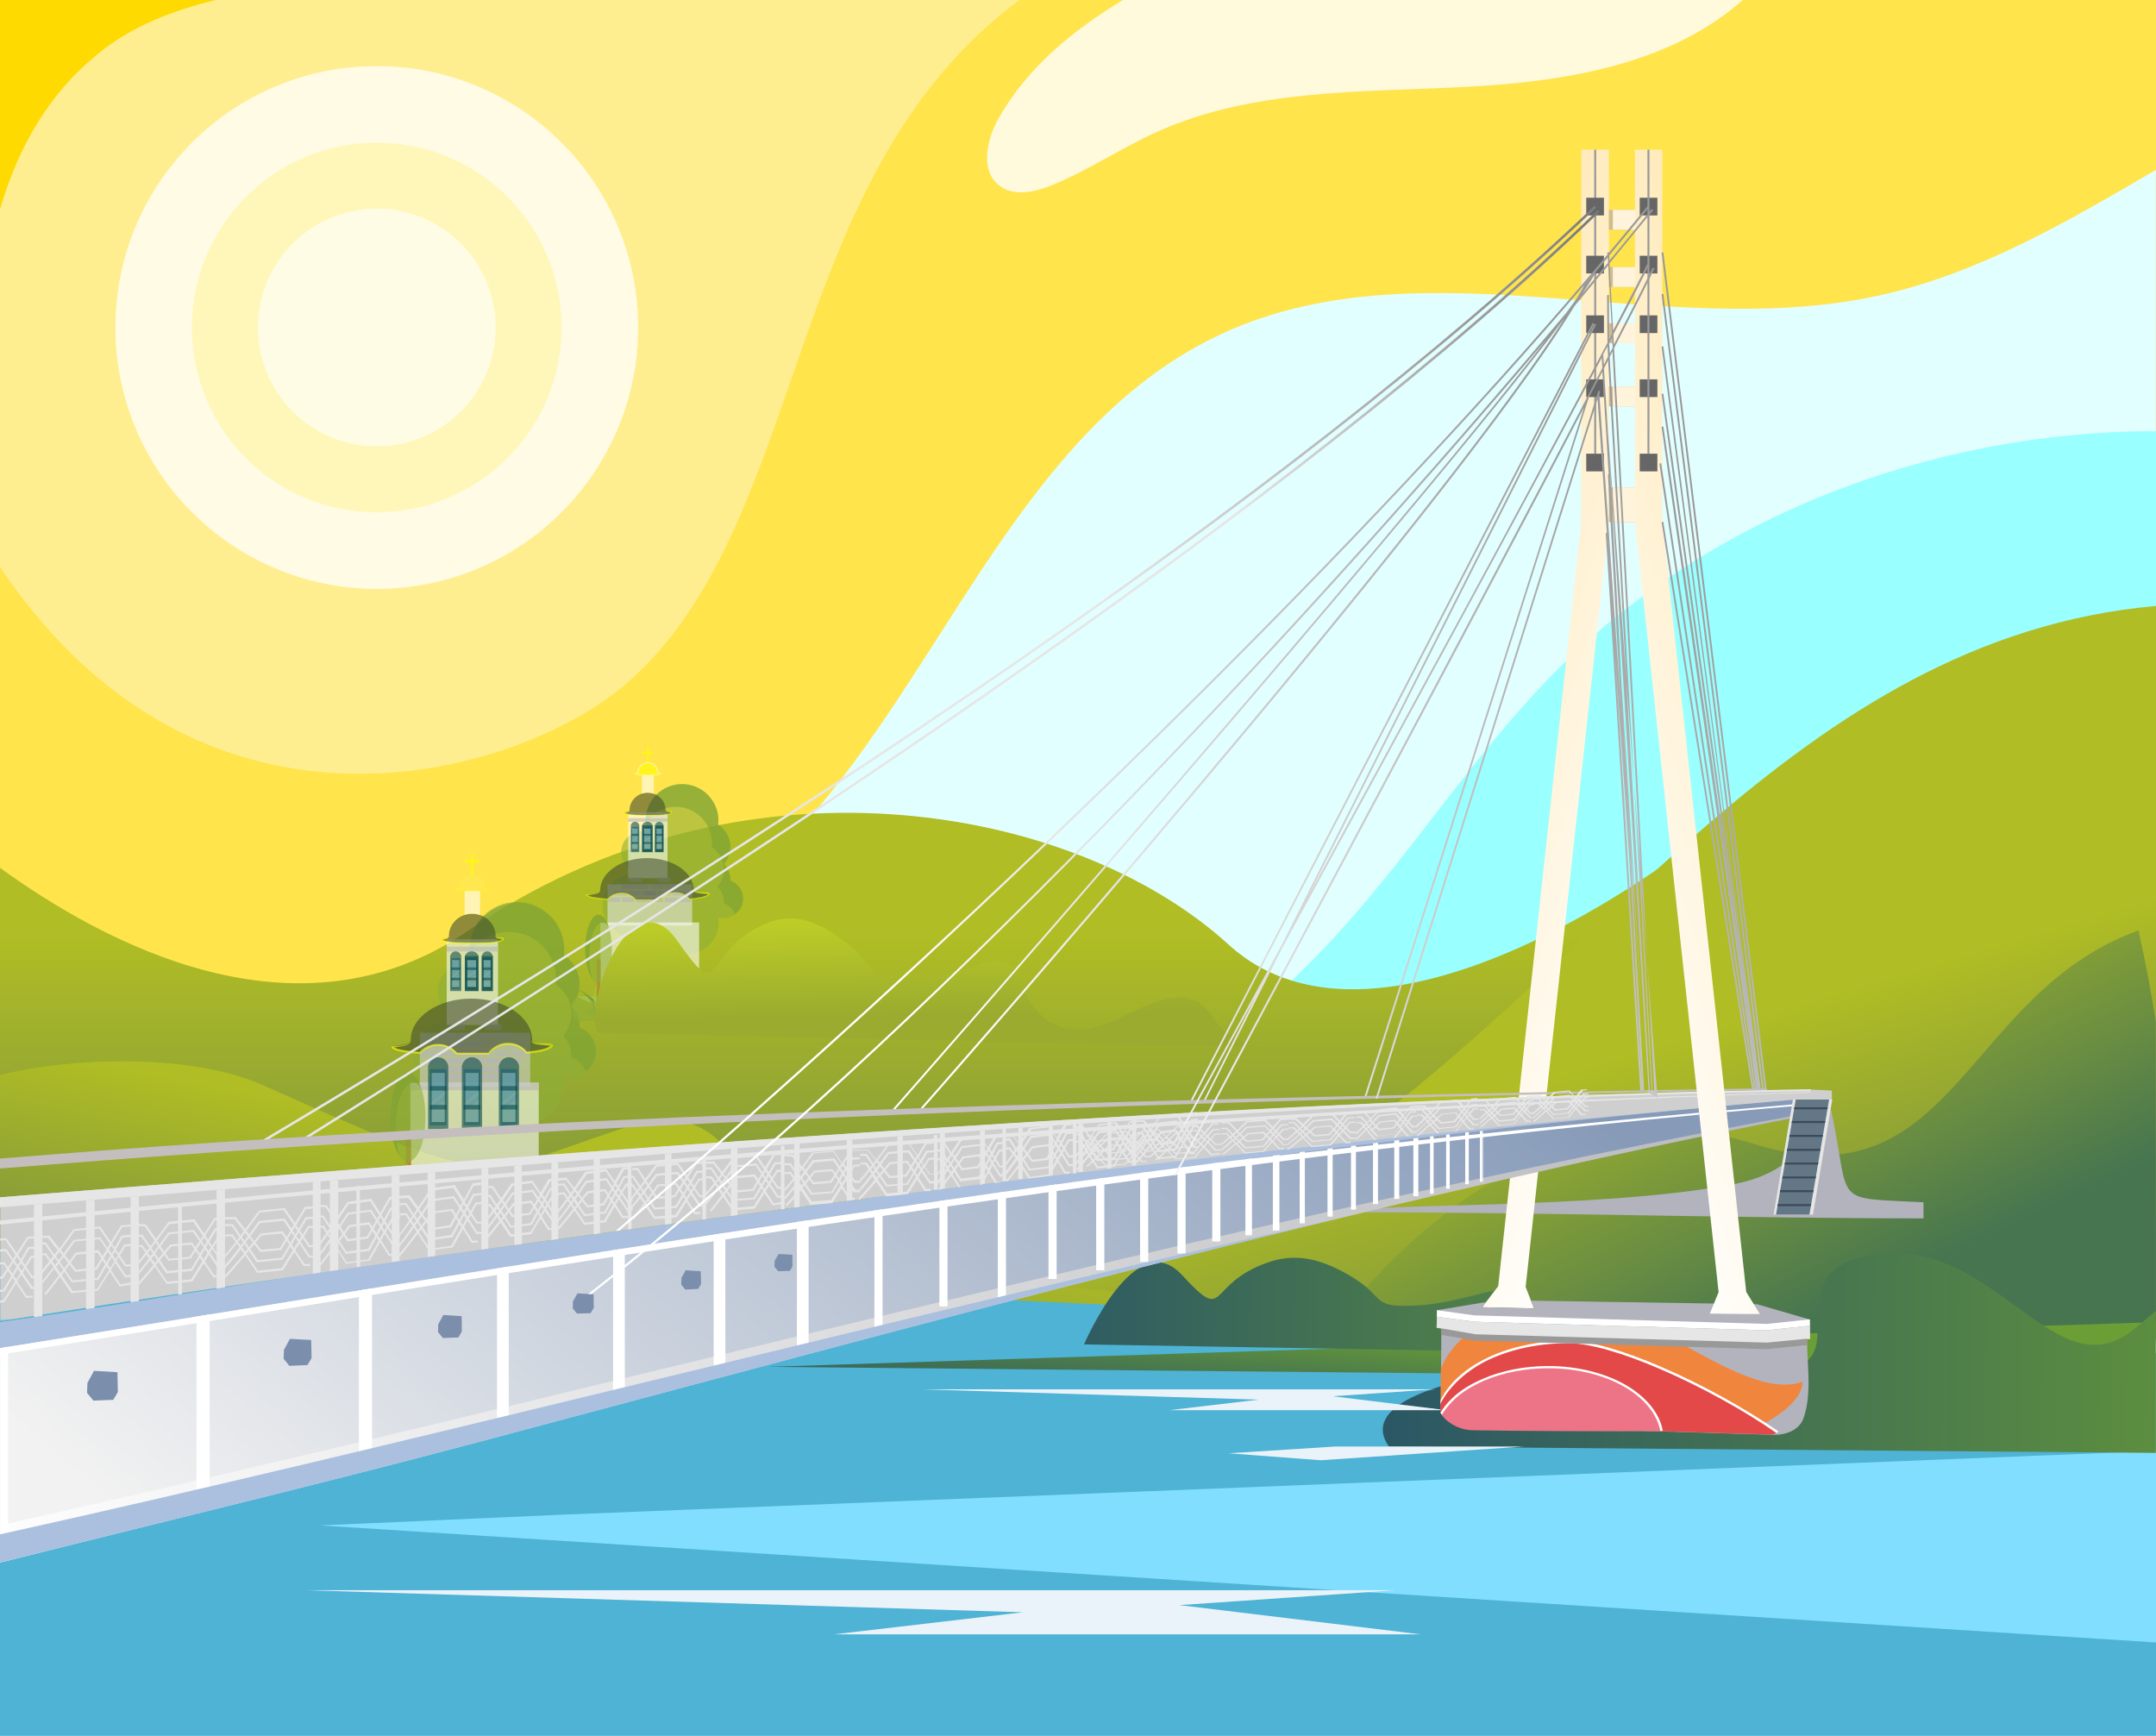 <?xml version="1.0" encoding="UTF-8"?> <!-- Generator: Adobe Illustrator 25.2.3, SVG Export Plug-In . SVG Version: 6.00 Build 0) --> <svg xmlns="http://www.w3.org/2000/svg" xmlns:xlink="http://www.w3.org/1999/xlink" id="Слой_1" x="0px" y="0px" viewBox="0 0 1084.9 873.5" style="enable-background:new 0 0 1084.9 873.5;" xml:space="preserve"> <style type="text/css"> .st0{fill-rule:evenodd;clip-rule:evenodd;fill:#FFFFFF;} .st1{fill:#FFE44C;} .st2{fill:#E2FFFF;} .st3{fill-rule:evenodd;clip-rule:evenodd;fill:#FFEE8F;} .st4{opacity:0.8;fill:#FFDA00;} .st5{fill:#FFDA00;} .st6{fill:#99FFFF;} .st7{opacity:0.39;fill:#FFFFFF;} .st8{fill:#FFFFFF;} .st9{clip-path:url(#SVGID_2_);fill:url(#SVGID_3_);} .st10{clip-path:url(#SVGID_5_);fill:url(#SVGID_6_);} .st11{clip-path:url(#SVGID_8_);fill:url(#SVGID_9_);} .st12{clip-path:url(#SVGID_11_);fill:url(#SVGID_12_);} .st13{clip-path:url(#SVGID_14_);fill:url(#SVGID_15_);} .st14{fill-rule:evenodd;clip-rule:evenodd;fill:#4EB3D4;} .st15{fill-rule:evenodd;clip-rule:evenodd;fill:#81DEFF;} .st16{clip-path:url(#SVGID_17_);fill:url(#SVGID_18_);} .st17{clip-path:url(#SVGID_20_);fill:url(#SVGID_21_);} .st18{clip-path:url(#SVGID_23_);fill:url(#SVGID_24_);} .st19{fill:#EBF3FA;} .st20{opacity:0.8;fill:#FFFFFF;} .st21{opacity:0.58;fill:#AFCC54;} .st22{opacity:0.58;fill:#8DAF38;} .st23{opacity:0.58;fill:#7DA032;} .st24{opacity:0.58;fill:#CECECE;} .st25{opacity:0.58;fill:#FFFFFF;} .st26{opacity:0.58;fill:#B5B5B5;} .st27{opacity:0.58;fill:#39828F;} .st28{opacity:0.58;fill:#619BA5;} .st29{opacity:0.58;fill:#074949;} .st30{opacity:0.58;fill:#B6712C;} .st31{opacity:0.58;fill:#698428;} .st32{opacity:0.58;fill:#A6C642;} .st33{opacity:0.58;fill-rule:evenodd;clip-rule:evenodd;fill:#3E4B2E;} .st34{opacity:0.58;fill:#FFFF00;} .st35{opacity:0.58;fill-rule:evenodd;clip-rule:evenodd;fill:#FFEB52;} .st36{opacity:0.58;fill:#E6E6E6;} .st37{opacity:0.58;} .st38{clip-path:url(#SVGID_26_);fill-rule:evenodd;clip-rule:evenodd;fill:#FFFF00;} .st39{clip-path:url(#SVGID_26_);fill:none;stroke:#FFFFFF;stroke-width:0.48;stroke-miterlimit:22.926;} .st40{clip-path:url(#SVGID_28_);fill:url(#SVGID_29_);} .st41{fill-rule:evenodd;clip-rule:evenodd;fill:#B3B3BD;} .st42{clip-path:url(#SVGID_31_);fill:url(#SVGID_32_);} .st43{fill:#999999;} .st44{fill-rule:evenodd;clip-rule:evenodd;fill:#666666;} .st45{fill-rule:evenodd;clip-rule:evenodd;fill:#D1BC8E;} .st46{fill-rule:evenodd;clip-rule:evenodd;fill:#FFF4DB;} .st47{fill-rule:evenodd;clip-rule:evenodd;fill:#F0853E;} .st48{fill-rule:evenodd;clip-rule:evenodd;fill:#E34949;} .st49{fill-rule:evenodd;clip-rule:evenodd;fill:#ED7486;} .st50{clip-path:url(#SVGID_34_);fill:url(#SVGID_35_);} .st51{fill:#ABBFDE;} .st52{clip-path:url(#SVGID_37_);fill:url(#SVGID_38_);} .st53{filter:url(#Adobe_OpacityMaskFilter);} .st54{fill:url(#SVGID_40_);} .st55{mask:url(#SVGID_39_);fill-rule:evenodd;clip-rule:evenodd;fill:#FFFFFF;} .st56{fill-rule:evenodd;clip-rule:evenodd;fill:#7B8FAD;} .st57{filter:url(#Adobe_OpacityMaskFilter_1_);} .st58{fill:url(#SVGID_42_);} .st59{mask:url(#SVGID_41_);fill:#CFCFCF;} .st60{fill:#E6E6E6;} .st61{fill-rule:evenodd;clip-rule:evenodd;fill:#E6E6E6;} .st62{fill:#C4BEBE;} .st63{clip-path:url(#SVGID_44_);fill:url(#SVGID_45_);} .st64{filter:url(#Adobe_OpacityMaskFilter_2_);} .st65{fill:url(#SVGID_47_);} .st66{mask:url(#SVGID_46_);fill:#E6E6E6;} .st67{clip-path:url(#SVGID_49_);fill:url(#SVGID_50_);} .st68{clip-path:url(#SVGID_52_);fill:url(#SVGID_53_);} .st69{clip-path:url(#SVGID_55_);fill:url(#SVGID_56_);} .st70{fill-rule:evenodd;clip-rule:evenodd;fill:#637787;} .st71{fill:#3B4A57;} .st72{filter:url(#Adobe_OpacityMaskFilter_3_);} .st73{fill:url(#SVGID_58_);} .st74{mask:url(#SVGID_57_);fill:#E6E6E6;} .st75{fill-rule:evenodd;clip-rule:evenodd;fill:#999999;} .st76{opacity:0.24;fill:#FFEE8F;} .st77{fill:#FFF7B9;} .st78{opacity:0.63;fill:#FFFFFF;} </style> <g> <rect x="0" class="st0" width="1084.9" height="873.5"></rect> <rect x="0" class="st1" width="1084.9" height="723.3"></rect> <path class="st2" d="M0,450.9c20.5,13.7,41.7,26.4,63.8,37.5c88.4,44.2,199.6,27,283.8-24.8C462.4,393,493,223.9,615.4,167.7 c101-46.3,221.2,4.7,329.7-18.9c50.1-10.9,95-37.1,139.7-63.3v637.8H0V450.9z"></path> <path class="st3" d="M0,285.3V0h513.1C392.5,88.8,407.7,263.6,315.4,343.8C262,390.1,102.8,438.4,0,285.3"></path> <path class="st4" d="M0,446.1c45.7,39.5,104.3,64.1,164.5,68.2c15.8,1.1,45.3,1.2,49.7,17.1c1.8,6.4-6.2,20.3-31.2,30.5 c-38.7,15.9-108.2,21.1-173.6,14.7c-3.2-0.3-6.3-0.7-9.5-1.2V446.1z"></path> <path class="st5" d="M0,105.3c9.4-31.9,25-59.4,51.8-80.2C67.3,13.1,86.9,5.2,108.6,0H0V105.3z"></path> <path class="st6" d="M0,616.5c26.7-4.9,54.2-6.7,81-6.1c79.7,1.6,158.6,19.9,238.4,18.8c133.4-2,265-61.4,354.5-160.3 C711,428,741,381,779.4,341.3c78.9-81.5,192.1-124.1,305.5-124.4v506.4H0V616.5z"></path> <path class="st7" d="M280.6,157.2c0-50.3-40.8-91.1-91.1-91.1c-50.3,0-91.1,40.8-91.1,91.1c0,50.3,40.8,91.1,91.1,91.1 C239.9,248.2,280.6,207.4,280.6,157.2"></path> <path class="st8" d="M254,157.2c0-35.6-28.8-64.4-64.4-64.4c-35.6,0-64.4,28.8-64.4,64.4c0,35.6,28.8,64.4,64.4,64.4 C225.2,221.5,254,192.7,254,157.2"></path> <rect x="0" y="681.8" class="st0" width="1084.9" height="191.6"></rect> <g> <defs> <path id="SVGID_1_" d="M910.5,646.1L30.1,657.7c-1.9-5.6-4-11.2-6.2-16.9c-0.5-1.2-1-2.5-1.5-3.8c-1.1-2.8-2.2-5.6-3.3-8.4 L0,573.9V436.7c51.2,37.1,149.4,91.1,235.8,31.5c136.2-93.9,304.1-64.3,382.4,7.1c78.3,71.3,231.8-49.5,231.8-49.5L910.5,646.1z"></path> </defs> <clipPath id="SVGID_2_"> <use xlink:href="#SVGID_1_" style="overflow:visible;"></use> </clipPath> <linearGradient id="SVGID_3_" gradientUnits="userSpaceOnUse" x1="455.23" y1="466.348" x2="455.23" y2="890.808"> <stop offset="0" style="stop-color:#B0BD24"></stop> <stop offset="1.000000e-02" style="stop-color:#B0BD24"></stop> <stop offset="1" style="stop-color:#1F4A6E"></stop> </linearGradient> <rect x="0" y="374.4" class="st9" width="910.5" height="283.4"></rect> </g> <g> <defs> <path id="SVGID_4_" d="M1084.9,672.2c-0.4,2.2-0.9,4.4-1.3,6.6l-34.3-0.4L715,674l-209.1-2.7c-12.7-8.4-22.6-18.4-29-30.2 c0,0,90.8-94.8,186.7-57.6c83,32.1,143.6-198.6,355-261.4c19.6,22.4,29.9,47.5,35,63.4c9.4,29.1,16.9,56.7,22.7,82.8 c3.5,15.9,6.4,31.2,8.7,46V672.2z"></path> </defs> <clipPath id="SVGID_5_"> <use xlink:href="#SVGID_4_" style="overflow:visible;"></use> </clipPath> <linearGradient id="SVGID_6_" gradientUnits="userSpaceOnUse" x1="780.891" y1="470.618" x2="780.891" y2="107.258"> <stop offset="0" style="stop-color:#DEEEFF"></stop> <stop offset="1" style="stop-color:#1C96FF"></stop> </linearGradient> <rect x="476.9" y="322" class="st10" width="608" height="356.8"></rect> </g> <g> <defs> <path id="SVGID_7_" d="M1084.9,672.2c-10.4,1.9-22.3,3.9-35.6,6.1c-9.1,1.5-18.9,3.1-29.1,4.7c0,0,0,0,0,0 c-151.1,23.4-416.6,52.6-514.2-11.7c-12.7-8.4-22.6-18.4-29-30.2c0,0,90.8-94.8,186.7-57.6c140.4-92.9,239-262.3,421.3-278.6 v209.4V672.2z"></path> </defs> <clipPath id="SVGID_8_"> <use xlink:href="#SVGID_7_" style="overflow:visible;"></use> </clipPath> <linearGradient id="SVGID_9_" gradientUnits="userSpaceOnUse" x1="785.766" y1="536.649" x2="888.996" y2="884.239"> <stop offset="0" style="stop-color:#B0BD24"></stop> <stop offset="1.000000e-02" style="stop-color:#B0BD24"></stop> <stop offset="1" style="stop-color:#1F4A6E"></stop> </linearGradient> <rect x="476.9" y="304.9" class="st11" width="608" height="430.8"></rect> </g> <g> <defs> <path id="SVGID_10_" d="M1084.9,672.9c-0.7,3.6-1.3,6.4-1.9,8.3c-17.4,0.6-38.9,1.3-62.9,1.8c0,0,0,0,0,0 c-116.5,2.6-291.8,2.6-345.9-18.7c0,0,89.5-126.2,208-88.8c101.5,32,105.5-75.5,193.9-107.3c3.5,15.9,6.4,31.2,8.7,46V672.9z"></path> </defs> <clipPath id="SVGID_11_"> <use xlink:href="#SVGID_10_" style="overflow:visible;"></use> </clipPath> <linearGradient id="SVGID_12_" gradientUnits="userSpaceOnUse" x1="836.022" y1="484.471" x2="919.032" y2="660.781"> <stop offset="0" style="stop-color:#B0BD24"></stop> <stop offset="1.000000e-02" style="stop-color:#B0BD24"></stop> <stop offset="1" style="stop-color:#467550"></stop> </linearGradient> <rect x="674.2" y="468.2" class="st12" width="410.7" height="217.4"></rect> </g> <g> <defs> <path id="SVGID_13_" d="M654.2,674.1l-508.4-26.8c0,0,0,0,0,0L85,644.1l-85-2.6V540.9c38.6-9.4,97.7-10.5,132.9,5.4 c120.7,54.3,108.3,45,179.5,21.8c71.2-23.2,49.5,54.1,130,68.1c13.9,2.4,28.6,4.4,43.4,6.1c15.5,1.8,31.3,3.3,46.6,4.9 C587.6,652.5,637.9,657.8,654.2,674.1"></path> </defs> <clipPath id="SVGID_14_"> <use xlink:href="#SVGID_13_" style="overflow:visible;"></use> </clipPath> <linearGradient id="SVGID_15_" gradientUnits="userSpaceOnUse" x1="330.199" y1="586.241" x2="275.339" y2="868.461"> <stop offset="0" style="stop-color:#B0BD24"></stop> <stop offset="1.000000e-02" style="stop-color:#B0BD24"></stop> <stop offset="1" style="stop-color:#1F4A6E"></stop> </linearGradient> <rect x="0" y="530.4" class="st13" width="654.2" height="143.6"></rect> </g> <polygon class="st14" points="1084.9,873.5 1084.9,873.5 1084.9,873.5 0,873.5 0,630.7 1084.9,681 "></polygon> <polygon class="st15" points="1084.9,826.5 160.9,767.6 284.9,762.1 1084.9,730.1 "></polygon> <g> <defs> <path id="SVGID_16_" d="M386.6,687.8l698.3-22.5v6.9c-0.4,2.2-0.9,4.4-1.3,6.6c-0.1,0.7-0.3,1.4-0.5,2c0,0.1,0,0.3-0.1,0.4 c-1,4.5-2.1,8.8-3.2,13.2l-25.1-0.2l-39.2-0.4l-56.8-0.5L386.6,687.8z"></path> </defs> <clipPath id="SVGID_17_"> <use xlink:href="#SVGID_16_" style="overflow:visible;"></use> </clipPath> <linearGradient id="SVGID_18_" gradientUnits="userSpaceOnUse" x1="736.431" y1="671.258" x2="731.331" y2="736.138"> <stop offset="0" style="stop-color:#6B9E34"></stop> <stop offset="1" style="stop-color:#1F4A6E"></stop> </linearGradient> <rect x="386.6" y="665.3" class="st16" width="698.3" height="29.1"></rect> </g> <g> <defs> <path id="SVGID_19_" d="M1084.9,731.1l-386-3.2c-26.3-37.4,121.9-49.3,184.1-40.1c36.9,5.4,30.7-13,32.1-30.4 c1-12,5.5-23.4,30.1-26.4c29.3-3.5,51.2,13.2,70.7,27.4c20.7,15.1,38.5,27.3,59.3,9.4c3.3-2.9,6.6-5.6,9.7-8.2V731.1z"></path> </defs> <clipPath id="SVGID_20_"> <use xlink:href="#SVGID_19_" style="overflow:visible;"></use> </clipPath> <linearGradient id="SVGID_21_" gradientUnits="userSpaceOnUse" x1="1201.317" y1="682.933" x2="605.577" y2="676.163"> <stop offset="0" style="stop-color:#6B9E34"></stop> <stop offset="1" style="stop-color:#1F4A6E"></stop> </linearGradient> <rect x="672.6" y="627.5" class="st17" width="412.2" height="103.6"></rect> </g> <g> <defs> <path id="SVGID_22_" d="M545.5,676.5c0,0,25.7-60.5,49.2-35c23.5,25.5,11.5,4.7,43.5-6.3c11.8-4,23.9-3.3,40.7,6.5 c16.9,9.8,11.9,15.3,26.7,15.4c37,0.3,53.3-18.1,61.8,0c8.5,18.2,26.7,22.5,49.2,14.1c22.5-8.4,36.5-13.1,47.8-0.2 c11.2,12.9,31.8,11.5,31.8,11.5L545.5,676.5z"></path> </defs> <clipPath id="SVGID_23_"> <use xlink:href="#SVGID_22_" style="overflow:visible;"></use> </clipPath> <linearGradient id="SVGID_24_" gradientUnits="userSpaceOnUse" x1="924.721" y1="652.545" x2="441.921" y2="646.345"> <stop offset="0" style="stop-color:#6B9E34"></stop> <stop offset="1" style="stop-color:#1F4A6E"></stop> </linearGradient> <rect x="545.5" y="616" class="st18" width="350.7" height="67.9"></rect> </g> <polygon class="st19" points="463,699.1 721.9,699.1 670.6,702.6 727.8,709.6 588.5,709.6 633.4,704.3 "></polygon> <polygon class="st19" points="671.8,727.9 766.7,727.9 664.6,734.8 618.2,731.3 "></polygon> <polygon class="st19" points="153.6,800.2 702.2,800.2 593.5,807.7 714.8,822.4 419.7,822.4 514.8,811.3 "></polygon> <path class="st20" d="M565.1,0c-25.2,15.2-47.8,33.7-62.3,59c-6.3,10.9-9.9,26.9,0.2,34.5c7.4,5.6,18,3.1,26.6-0.4 c18.4-7.6,35.1-18.9,53.2-27c47.4-21.2,101.3-19.7,153.2-22.3C786.2,41.3,839.7,33,877,0H565.1z"></path> <path class="st21" d="M191.2,593c0,0,35.2,23.1,100.5-0.3L191.2,593z"></path> <path class="st22" d="M228.7,512.8c0.1-0.3,0.2-0.7,0.3-1c-5.1-2-8.7-7-8.7-12.9c0-7.7,6.2-13.9,13.9-13.9c1.1,0,2.2,0.1,3.3,0.4 c-0.7-2.2-1.1-4.6-1.1-7.1c0-13.2,10.7-23.8,23.8-23.8c13.2,0,23.8,10.7,23.8,23.8c0,0.9-0.1,1.9-0.2,2.8c4.7,3.1,7.9,8.4,7.9,14.5 c0,4.3-1.6,8.1-4.1,11.1c2.5,2.6,4.1,6.2,4.1,10.2c0,0.3,0,0.5,0,0.8c4.9,1.8,8.3,6.4,8.3,11.9c0,7-5.7,12.6-12.6,12.6 c-1.3,0-2.5-0.2-3.7-0.5c0.2,1.1,0.3,2.2,0.3,3.4c0,11.4-9.3,20.7-20.7,20.7c-10,0-18.3-7.1-20.3-16.5c-3.7,3.4-8.6,5.4-14,5.4 c-11.5,0-20.9-9.4-20.9-20.9C208.1,522.2,217.3,512.9,228.7,512.8"></path> <path class="st23" d="M287.5,532.1c0-0.3,0-0.5,0-0.8c0-4-1.6-7.5-4.1-10.2c2.6-3,4.1-6.9,4.1-11.1c0-6.1-3.1-11.4-7.9-14.5 c0.1-0.9,0.2-1.8,0.2-2.8c0-13.2-10.7-23.8-23.8-23.8c-8.1,0-15.3,4.1-19.6,10.3c0-0.5-0.1-1-0.1-1.5c0-13.2,10.7-23.8,23.8-23.8 c13.2,0,23.8,10.7,23.8,23.8c0,0.9-0.1,1.9-0.2,2.8c4.7,3.1,7.9,8.4,7.9,14.5c0,4.3-1.6,8.1-4.1,11.1c2.5,2.6,4.1,6.2,4.1,10.2 c0,0.3,0,0.5,0,0.8c4.9,1.8,8.3,6.4,8.3,11.9c0,4.2-2,7.8-5.2,10.1C293.5,535.9,290.8,533.3,287.5,532.1"></path> <rect x="211.3" y="519.7" class="st24" width="55.5" height="26.9"></rect> <rect x="224.8" y="472.6" class="st25" width="25.8" height="43.2"></rect> <rect x="224.8" y="476.4" class="st26" width="25.8" height="2.4"></rect> <rect x="227" y="482.1" class="st27" width="4.6" height="15.6"></rect> <polygon class="st28" points="227,484.4 227,491.6 231.6,487.9 231.6,482.1 229.5,482.1 "></polygon> <polygon class="st28" points="227,493.8 231.6,490.3 231.6,488.9 227,492.5 "></polygon> <rect x="227" y="486.8" class="st29" width="4.6" height="1.3"></rect> <rect x="227" y="492" class="st29" width="4.6" height="1.3"></rect> <path class="st29" d="M232.1,498.7h-5.6c0-5.9,0-11.7,0-17.6c0.9-3.3,4.9-3,5.6,0V498.7z M227.5,496.7h3.6v-13.6h-3.6V496.7z"></path> <rect x="244" y="515.3" class="st26" width="8.2" height="3"></rect> <rect x="239.9" y="519.7" class="st26" width="8.2" height="3"></rect> <rect x="248.9" y="519.7" class="st26" width="8.2" height="3"></rect> <rect x="235.4" y="524.1" class="st26" width="8.2" height="3"></rect> <rect x="244.4" y="524.1" class="st26" width="8.2" height="3"></rect> <rect x="253.8" y="524.1" class="st26" width="8.2" height="3"></rect> <rect x="230.3" y="528.4" class="st26" width="8.2" height="3"></rect> <rect x="239.3" y="528.4" class="st26" width="8.2" height="3"></rect> <rect x="248.8" y="528.4" class="st26" width="8.2" height="3"></rect> <rect x="258" y="528.4" class="st26" width="8.2" height="3"></rect> <rect x="226.4" y="532.5" class="st26" width="8.2" height="3"></rect> <rect x="235.4" y="532.5" class="st26" width="8.2" height="3"></rect> <rect x="244.9" y="532.5" class="st26" width="8.2" height="3"></rect> <rect x="254.1" y="532.5" class="st26" width="8.2" height="3"></rect> <rect x="221.9" y="536.7" class="st26" width="8.2" height="3"></rect> <rect x="230.9" y="536.7" class="st26" width="8.2" height="3"></rect> <rect x="240.4" y="536.7" class="st26" width="8.2" height="3"></rect> <rect x="249.6" y="536.7" class="st26" width="8.2" height="3"></rect> <rect x="218.2" y="540.5" class="st26" width="8.2" height="3"></rect> <rect x="227.2" y="540.5" class="st26" width="8.2" height="3"></rect> <rect x="236.7" y="540.5" class="st26" width="8.2" height="3"></rect> <rect x="214.9" y="544.2" class="st26" width="8.2" height="3"></rect> <rect x="223.9" y="544.2" class="st26" width="8.2" height="3"></rect> <rect x="233.4" y="544.2" class="st26" width="8.2" height="3"></rect> <rect x="245.8" y="540.5" class="st26" width="8.2" height="3"></rect> <rect x="225.6" y="515.3" class="st26" width="8.2" height="3"></rect> <rect x="229.7" y="519.7" class="st26" width="8.2" height="3"></rect> <rect x="220.7" y="519.7" class="st26" width="8.2" height="3"></rect> <rect x="234.2" y="524.1" class="st26" width="8.2" height="3"></rect> <rect x="225.2" y="524.1" class="st26" width="8.2" height="3"></rect> <rect x="215.7" y="524.1" class="st26" width="8.2" height="3"></rect> <rect x="239.2" y="528.4" class="st26" width="8.2" height="3"></rect> <rect x="230.2" y="528.4" class="st26" width="8.2" height="3"></rect> <rect x="220.7" y="528.4" class="st26" width="8.2" height="3"></rect> <rect x="211.6" y="528.4" class="st26" width="8.2" height="3"></rect> <rect x="243.1" y="532.5" class="st26" width="8.2" height="3"></rect> <rect x="234.1" y="532.5" class="st26" width="8.2" height="3"></rect> <rect x="224.7" y="532.5" class="st26" width="8.2" height="3"></rect> <rect x="215.5" y="532.5" class="st26" width="8.2" height="3"></rect> <rect x="247.6" y="536.7" class="st26" width="8.2" height="3"></rect> <rect x="238.6" y="536.7" class="st26" width="8.2" height="3"></rect> <rect x="229.2" y="536.7" class="st26" width="8.2" height="3"></rect> <rect x="220" y="536.7" class="st26" width="8.2" height="3"></rect> <rect x="251.4" y="540.5" class="st26" width="8.2" height="3"></rect> <rect x="242.4" y="540.5" class="st26" width="8.2" height="3"></rect> <rect x="232.9" y="540.5" class="st26" width="8.2" height="3"></rect> <rect x="254.6" y="544.2" class="st26" width="8.2" height="3"></rect> <rect x="245.6" y="544.2" class="st26" width="8.2" height="3"></rect> <rect x="236.2" y="544.2" class="st26" width="8.2" height="3"></rect> <rect x="223.7" y="540.5" class="st26" width="8.2" height="3"></rect> <rect x="206.5" y="544.8" class="st25" width="64.6" height="53"></rect> <rect x="206.5" y="544.8" class="st26" width="64.6" height="3.8"></rect> <rect x="204.3" y="569" class="st30" width="2.7" height="33.7"></rect> <path class="st22" d="M214.1,562.1c0,12.3-3.9,22.4-8.8,22.4c-4.9,0-8.8-10-8.8-22.4c0-12.3,3.9-22.4,8.8-22.4 C210.2,539.7,214.1,549.7,214.1,562.1"></path> <path class="st23" d="M207.9,544.9c1.5,0,2.9,0.9,4.1,2.6c-1.6-4.8-4-7.8-6.7-7.8c-4.9,0-8.8,10-8.8,22.4c0,8.6,1.9,16,4.7,19.7 c-1.3-3.9-2.1-9-2.1-14.5C199.1,555,203.1,544.9,207.9,544.9"></path> <path class="st23" d="M190.9,588.5c0,0,10.8,4.4,11.7,14.5h2.1C204.7,603,203.7,591.2,190.9,588.5"></path> <path class="st31" d="M206.1,603c0,0-0.8-9-10.5-11.1c0,0,8.2,3.3,8.9,11.1H206.1z"></path> <path class="st23" d="M217.8,588.4c0,0-10.8,4.4-11.7,14.5h-2.1C204.1,602.9,205.1,591.1,217.8,588.4"></path> <path class="st31" d="M205,603.6c0,0-4.1-8.1,3.1-14.9c0,0-5.2,7.2-1.8,14.1L205,603.6z"></path> <path class="st32" d="M206.2,583.7c0,0-5.7,10.1-0.1,18.6l-1.6,1.3C204.5,603.6,197.9,593.7,206.2,583.7"></path> <path class="st23" d="M260.6,588.9c0,0,10.8,4.4,11.7,14.5h2.1C274.4,603.5,273.3,591.6,260.6,588.9"></path> <path class="st31" d="M275.8,603.5c0,0-0.8-9-10.5-11.1c0,0,8.2,3.3,8.9,11.1H275.8z"></path> <path class="st23" d="M287.5,588.9c0,0-10.8,4.4-11.7,14.5h-2.1C273.8,603.4,274.8,591.6,287.5,588.9"></path> <path class="st33" d="M237.6,459.8c6.5,0,11.8,5,11.8,11.2c0,1.3,4.2,0.9,3.8,1.5c-1.6,2.4-10.4,2-15.6,2c-4.8,0-13.3,0.1-15.1-1.6 c-0.6-0.6,3.4-0.3,3.4-1.9C225.9,464.8,231.1,459.8,237.6,459.8"></path> <path class="st33" d="M237.2,502.5c16.9,0,30.6,9.4,30.6,20.9c0,2.4,11.1,1.6,10,2.8c-1.7,1.8-6.6,2.8-12.6,3.3 c-2.1-2.7-5.5-4.4-9.3-4.4c-4.1,0-7.6,2-9.7,4.9c-3.2,0-6.2,0-8.8,0c-2.2,0-4.7,0-7.3,0c-2.1-2.7-5.5-4.4-9.4-4.4 c-3.6,0-6.8,1.5-9,4c-6.3-0.4-11.6-1.1-13.7-2.6c-1.7-1.1,8.7-0.6,8.7-3.6C206.6,511.9,220.3,502.5,237.2,502.5"></path> <rect x="234.5" y="482.1" class="st27" width="5.6" height="15.6"></rect> <polygon class="st28" points="234.5,484.4 234.5,491.6 240.1,487.9 240.1,482.1 237.6,482.1 "></polygon> <polygon class="st28" points="234.5,493.8 240.1,490.3 240.1,488.9 234.5,492.5 "></polygon> <rect x="234.5" y="486.8" class="st29" width="5.6" height="1.3"></rect> <rect x="234.5" y="492" class="st29" width="5.6" height="1.3"></rect> <path class="st29" d="M240.8,498.7h-6.9v-17.6h6.9V498.7z M235.1,496.7h4.5v-13.6h-4.5V496.7z"></path> <rect x="242.8" y="482.1" class="st27" width="4.6" height="15.6"></rect> <polygon class="st28" points="242.8,484.4 242.8,491.6 247.4,487.9 247.4,482.1 245.4,482.1 "></polygon> <polygon class="st28" points="242.8,493.8 247.4,490.3 247.4,488.9 242.8,492.5 "></polygon> <rect x="242.8" y="486.8" class="st29" width="4.6" height="1.3"></rect> <rect x="242.8" y="492" class="st29" width="4.6" height="1.3"></rect> <path class="st29" d="M248,498.7h-5.6v-17.6h5.6V498.7z M243.3,496.7h3.6v-13.6h-3.6V496.7z"></path> <path class="st29" d="M240.8,498.7h-6.9c0-5.9,0-11.7,0-17.6c1.1-3.3,6-3,6.9,0V498.7z M235.1,496.7h4.5v-13.6h-4.5V496.7z"></path> <path class="st29" d="M248,498.7h-5.6c0-5.9,0-11.7,0-17.6c0.9-3.3,4.9-3,5.6,0V498.7z M243.3,496.7h3.6v-13.6h-3.6V496.7z"></path> <rect x="216.3" y="538" class="st27" width="8.4" height="28.3"></rect> <polygon class="st28" points="216.3,542.2 216.3,555.3 224.6,548.7 224.6,538.1 220.9,538.1 "></polygon> <polygon class="st28" points="216.3,559.3 224.6,552.9 224.6,550.4 216.3,557 "></polygon> <rect x="216.3" y="546.5" class="st29" width="8.4" height="2.3"></rect> <rect x="216.3" y="556" class="st29" width="8.4" height="2.3"></rect> <path class="st29" d="M225.6,568.2h-10.2c0-10.6,0-21.3,0-31.9c1.7-6,8.9-5.4,10.2,0V568.2z M217.2,564.6h6.6v-24.7h-6.6V564.6z"></path> <rect x="233.3" y="538" class="st27" width="8.4" height="28.3"></rect> <polygon class="st28" points="233.3,542.2 233.3,555.3 241.6,548.7 241.6,538.1 238,538.1 "></polygon> <polygon class="st28" points="233.3,559.3 241.6,552.9 241.6,550.4 233.3,557 "></polygon> <rect x="233.3" y="546.5" class="st29" width="8.4" height="2.3"></rect> <rect x="233.3" y="556" class="st29" width="8.4" height="2.3"></rect> <path class="st29" d="M242.6,568.2h-10.2c0-10.6,0-21.3,0-31.9c1.7-6,8.9-5.4,10.2,0V568.2z M234.2,564.6h6.6v-24.7h-6.6V564.6z"></path> <rect x="251.9" y="538" class="st27" width="8.4" height="28.3"></rect> <polygon class="st28" points="251.9,542.2 251.9,555.3 260.2,548.7 260.2,538.1 256.6,538.1 "></polygon> <polygon class="st28" points="251.9,559.3 260.2,552.9 260.2,550.4 251.9,557 "></polygon> <rect x="251.9" y="546.5" class="st29" width="8.4" height="2.3"></rect> <rect x="251.9" y="556" class="st29" width="8.4" height="2.3"></rect> <path class="st29" d="M261.2,568.2H251c0-10.6,0-21.3,0-31.9c1.7-6,8.9-5.4,10.2,0V568.2z M252.8,564.6h6.6v-24.7h-6.6V564.6z"></path> <path class="st34" d="M278,525.7c0.3,0.3,0.3,0.6,0,1c-0.9,1-2.6,1.7-4.9,2.3c-2.2,0.5-5,0.9-8,1.2l-0.3,0l-0.2-0.2 c-1-1.3-2.4-2.4-4-3.1c-1.5-0.7-3.2-1.1-5-1.1c-1.9,0-3.7,0.5-5.3,1.2c-1.6,0.8-3,2-4.1,3.5l-0.1,0.2l-4.4,0c-1.5,0-2.9,0-4.7,0 c-2.5,0-5,0-7.5,0l-0.1-0.2c-1-1.3-2.4-2.4-4-3.1c-1.5-0.7-3.2-1.1-5-1.1c-1.7,0-3.3,0.4-4.8,1c-1.5,0.7-2.8,1.6-3.9,2.8l-0.2,0.2 l-0.2,0c-3.2-0.2-6.1-0.5-8.5-0.9c-2.4-0.4-4.3-1-5.4-1.7c-0.4-0.3-0.5-0.6-0.3-1c0.4-0.6,8.5,0.2,9.3-2.9c0,2.2-3.4,2.6-6.2,3 c-0.7,0.1-1.4,0.2-1.8,0.3c1,0.5,2.6,1,4.6,1.3c2.3,0.4,5.1,0.7,8.2,0.9c1.1-1.2,2.5-2.2,4-2.9c1.6-0.7,3.3-1.1,5.1-1.1 c1.9,0,3.8,0.4,5.4,1.2c1.6,0.8,3,1.9,4.2,3.2l7.1,0c1.1,0,2.8,0,4.7,0l3.9,0c1.1-1.5,2.6-2.7,4.3-3.6c1.7-0.9,3.7-1.4,5.7-1.4 c1.9,0,3.8,0.4,5.4,1.2c1.6,0.8,3,1.9,4.1,3.2c2.9-0.2,5.5-0.6,7.6-1.1c1.8-0.4,3.3-1,4.1-1.7c-0.5-0.1-1.5-0.2-2.7-0.3 c-3.1-0.3-6.6-0.5-6.6-2.3C268.9,525.8,276.6,524.4,278,525.7"></path> <path class="st34" d="M253.4,472c0.3,0.2,0.3,0.4,0.1,0.7c-1.5,2.3-8.8,2.2-14.1,2.2c-0.5,0-1.1,0-1.8,0h-1c-5,0-12.5,0-14.3-1.7 c-0.3-0.3-0.3-0.5,0-0.7c0.8-0.8,2.6,0.5,3.6-1.5c0,1.3-1.2,1.6-2.4,1.8l-0.5,0.1c2.1,1.3,8.9,1.3,13.5,1.3l1,0c0.4,0,1.1,0,1.8,0 c4.9,0,11.6,0.1,13.3-1.6c-0.2,0-0.5-0.1-0.8-0.1c-1.3-0.2-2.5-0.4-2.5-1.4C250.3,472.2,252.4,471.4,253.4,472"></path> <rect x="236.9" y="429.6" class="st34" width="1.4" height="11.3"></rect> <rect x="233.6" y="432.8" class="st34" width="7.8" height="1.4"></rect> <path class="st25" d="M241.6,460.5v-12.2h-7.8v12.1c1.2-0.4,2.5-0.6,3.8-0.6C239,459.8,240.3,460,241.6,460.5"></path> <path class="st35" d="M237.7,440.1c3.5,0,6.4,2.7,6.4,6.1c0,0.7,2.3,0.5,2.1,0.8c-0.9,1.3-5.7,1.1-8.5,1.1c-2.6,0-7.3,0.1-8.3-0.9 c-0.3-0.3,1.8-0.2,1.8-1C231.3,442.8,234.2,440.1,237.7,440.1"></path> <path class="st34" d="M246.3,446.8c0.1,0.1,0.2,0.2,0.1,0.4c-0.8,1.2-4.8,1.2-7.7,1.2c-0.3,0-0.6,0-1,0h-0.6c-2.7,0-6.8,0-7.8-0.9 c-0.1-0.1-0.1-0.3,0-0.4c0.4-0.4,1.4,0.3,2-0.8c0,0.7-0.7,0.9-1.3,1l-0.2,0c1.1,0.7,4.9,0.7,7.4,0.7l0.6,0c0.2,0,0.6,0,1,0 c2.7,0,6.3,0,7.3-0.9c-0.1,0-0.3,0-0.5-0.1c-0.7-0.1-1.4-0.2-1.4-0.8C244.6,446.9,245.8,446.4,246.3,446.8"></path> <path class="st22" d="M370.9,507.5c0,3.5-1.5,6.3-3.4,6.3h-76.4c-1.9,0-3.4-2.8-3.4-6.3c0-3.5,1.5-6.3,3.4-6.3h76.4 C369.4,501.1,370.9,504,370.9,507.5"></path> <path class="st21" d="M290.3,501.3c0,0,27,17.8,77.2-0.2L290.3,501.3z"></path> <path class="st22" d="M319.1,439.6c0.1-0.3,0.1-0.5,0.2-0.8c-3.9-1.6-6.7-5.4-6.7-9.9c0-5.9,4.8-10.7,10.6-10.7 c0.9,0,1.7,0.1,2.5,0.3c-0.5-1.7-0.8-3.6-0.8-5.5c0-10.1,8.2-18.3,18.3-18.3c10.1,0,18.3,8.2,18.3,18.3c0,0.7-0.1,1.4-0.1,2.1 c3.6,2.4,6.1,6.4,6.1,11.1c0,3.3-1.2,6.3-3.2,8.6c1.9,2,3.2,4.8,3.2,7.8c0,0.2,0,0.4,0,0.6c3.7,1.4,6.4,4.9,6.4,9.1 c0,5.4-4.3,9.7-9.7,9.7c-1,0-1.9-0.1-2.8-0.4c0.1,0.8,0.2,1.7,0.2,2.6c0,8.8-7.1,15.9-15.9,15.9c-7.7,0-14.1-5.4-15.6-12.7 c-2.9,2.6-6.6,4.2-10.8,4.2c-8.9,0-16.1-7.2-16.1-16.1C303.3,446.9,310.3,439.8,319.1,439.6"></path> <path class="st23" d="M364.3,454.5c0-0.2,0-0.4,0-0.6c0-3-1.2-5.8-3.2-7.8c2-2.3,3.2-5.3,3.2-8.6c0-4.7-2.4-8.7-6.1-11.1 c0.1-0.7,0.1-1.4,0.1-2.1c0-10.1-8.2-18.3-18.3-18.3c-6.3,0-11.8,3.1-15.1,7.9c0-0.4,0-0.7,0-1.1c0-10.1,8.2-18.3,18.3-18.3 c10.1,0,18.3,8.2,18.3,18.3c0,0.7-0.1,1.4-0.1,2.1c3.6,2.4,6.1,6.4,6.1,11.1c0,3.3-1.2,6.3-3.2,8.6c1.9,2,3.2,4.8,3.2,7.8 c0,0.2,0,0.4,0,0.6c3.7,1.4,6.4,4.9,6.4,9.1c0,3.2-1.6,6-4,7.8C368.8,457.4,366.8,455.4,364.3,454.5"></path> <rect x="305.7" y="445" class="st36" width="42.6" height="20.7"></rect> <rect x="316.1" y="408.7" class="st25" width="19.8" height="33.2"></rect> <rect x="316.1" y="411.7" class="st26" width="19.8" height="1.8"></rect> <rect x="317.8" y="416.1" class="st27" width="3.5" height="12"></rect> <polygon class="st28" points="317.8,417.8 317.8,423.4 321.3,420.6 321.3,416.1 319.7,416.1 "></polygon> <polygon class="st28" points="317.8,425.1 321.3,422.3 321.3,421.3 317.8,424.1 "></polygon> <rect x="317.8" y="419.6" class="st29" width="3.5" height="1"></rect> <rect x="317.8" y="423.7" class="st29" width="3.5" height="1"></rect> <path class="st29" d="M321.7,428.8h-4.3c0-4.5,0-9,0-13.5c0.7-2.5,3.8-2.3,4.3,0V428.8z M318.1,427.3h2.8v-10.4h-2.8V427.3z"></path> <rect x="330.8" y="441.5" class="st26" width="6.3" height="2.3"></rect> <rect x="327.7" y="445" class="st26" width="6.3" height="2.3"></rect> <rect x="334.6" y="445" class="st26" width="6.3" height="2.3"></rect> <rect x="324.2" y="448.3" class="st26" width="6.3" height="2.3"></rect> <rect x="331.1" y="448.3" class="st26" width="6.3" height="2.3"></rect> <rect x="338.4" y="448.3" class="st26" width="6.3" height="2.3"></rect> <rect x="320.3" y="451.6" class="st26" width="6.3" height="2.3"></rect> <rect x="327.3" y="451.6" class="st26" width="6.3" height="2.3"></rect> <rect x="334.5" y="451.6" class="st26" width="6.3" height="2.3"></rect> <rect x="341.6" y="451.6" class="st26" width="6.3" height="2.3"></rect> <rect x="316.7" y="441.5" class="st26" width="6.3" height="2.3"></rect> <rect x="319.8" y="445" class="st26" width="6.3" height="2.3"></rect> <rect x="312.9" y="445" class="st26" width="6.3" height="2.3"></rect> <rect x="323.3" y="448.3" class="st26" width="6.3" height="2.3"></rect> <rect x="316.4" y="448.3" class="st26" width="6.3" height="2.3"></rect> <rect x="309.1" y="448.3" class="st26" width="6.3" height="2.3"></rect> <rect x="327.2" y="451.6" class="st26" width="6.3" height="2.3"></rect> <rect x="320.2" y="451.6" class="st26" width="6.3" height="2.3"></rect> <rect x="313" y="451.6" class="st26" width="6.3" height="2.3"></rect> <rect x="305.9" y="451.6" class="st26" width="6.3" height="2.3"></rect> <rect x="302.1" y="464.2" class="st25" width="49.7" height="40.7"></rect> <rect x="300.3" y="482.8" class="st30" width="2" height="25.9"></rect> <path class="st22" d="M307.9,477.5c0,9.5-3,17.2-6.7,17.2c-3.7,0-6.7-7.7-6.7-17.2c0-9.5,3-17.2,6.7-17.2 C304.9,460.3,307.9,468,307.9,477.5"></path> <path class="st23" d="M303.1,464.3c1.1,0,2.2,0.7,3.2,2c-1.2-3.7-3.1-6-5.1-6c-3.7,0-6.7,7.7-6.7,17.2c0,6.6,1.5,12.3,3.6,15.2 c-1-3-1.6-6.9-1.6-11.2C296.4,472,299.4,464.3,303.1,464.3"></path> <path class="st23" d="M290.1,497.8c0,0,8.3,3.4,9,11.2h1.6C300.6,509,299.8,499.9,290.1,497.8"></path> <path class="st31" d="M301.7,509c0,0-0.6-6.9-8-8.5c0,0,6.3,2.6,6.8,8.5H301.7z"></path> <path class="st23" d="M310.7,497.8c0,0-8.3,3.4-9,11.2h-1.6C300.2,508.9,300.9,499.8,310.7,497.8"></path> <path class="st31" d="M300.9,509.4c0,0-3.1-6.2,2.4-11.5c0,0-4,5.5-1.3,10.8L300.9,509.4z"></path> <path class="st32" d="M301.8,494.1c0,0-4.4,7.8-0.1,14.3l-1.2,1C300.5,509.4,295.4,501.8,301.8,494.1"></path> <path class="st22" d="M306.7,509.6c0,1.3-2.6,2.3-5.9,2.3c-3.2,0-5.9-1-5.9-2.3c0-1.3,2.6-2.3,5.9-2.3 C304,507.3,306.7,508.3,306.7,509.6"></path> <path class="st23" d="M343.6,498.2c0,0,8.3,3.4,9,11.2h1.6C354.2,509.3,353.4,500.2,343.6,498.2"></path> <path class="st31" d="M355.3,509.3c0,0-0.6-6.9-8-8.5c0,0,6.3,2.6,6.8,8.5H355.3z"></path> <path class="st23" d="M364.3,498.1c0,0-8.3,3.4-9,11.2h-1.6C353.7,509.3,354.5,500.2,364.3,498.1"></path> <path class="st31" d="M354.4,509.8c0,0-3.1-6.2,2.4-11.5c0,0-4,5.5-1.3,10.8L354.4,509.8z"></path> <path class="st32" d="M355.3,494.5c0,0-4.4,7.8-0.1,14.3l-1.2,1C354,509.8,349,502.2,355.3,494.5"></path> <path class="st22" d="M360.2,509.9c0,1.3-2.6,2.3-5.9,2.3s-5.9-1-5.9-2.3c0-1.3,2.6-2.3,5.9-2.3S360.2,508.6,360.2,509.9"></path> <path class="st33" d="M325.9,398.9c5,0,9,3.9,9,8.6c0,1,3.3,0.7,2.9,1.2c-1.2,1.8-8,1.5-12,1.5c-3.7,0-10.2,0.1-11.6-1.2 c-0.5-0.5,2.6-0.2,2.6-1.5C316.9,402.8,320.9,398.9,325.9,398.9"></path> <path class="st33" d="M325.6,431.8c13,0,23.5,7.2,23.5,16.1c0,1.9,8.5,1.3,7.6,2.2c-1.3,1.4-5,2.1-9.7,2.5 c-1.7-2.1-4.3-3.4-7.2-3.4c-3.1,0-5.9,1.5-7.5,3.8c-2.4,0-4.8,0-6.8,0c-1.7,0-3.6,0-5.6,0c-1.7-2.1-4.3-3.4-7.2-3.4 c-2.8,0-5.2,1.2-6.9,3.1c-4.9-0.3-8.9-0.9-10.5-2c-1.3-0.9,6.7-0.4,6.7-2.7C302.1,439,312.6,431.8,325.6,431.8"></path> <rect x="323.5" y="416.1" class="st27" width="4.3" height="12"></rect> <polygon class="st28" points="323.5,417.8 323.5,423.4 327.9,420.6 327.9,416.1 326,416.1 "></polygon> <polygon class="st28" points="323.5,425.1 327.9,422.3 327.9,421.3 323.5,424.1 "></polygon> <rect x="323.5" y="419.6" class="st29" width="4.3" height="1"></rect> <rect x="323.5" y="423.7" class="st29" width="4.3" height="1"></rect> <path class="st29" d="M328.4,428.8h-5.3v-13.5h5.3V428.8z M324,427.3h3.4v-10.4H324V427.3z"></path> <rect x="330" y="416.1" class="st27" width="3.5" height="12"></rect> <polygon class="st28" points="330,417.8 330,423.4 333.5,420.6 333.5,416.1 331.9,416.1 "></polygon> <polygon class="st28" points="330,425.1 333.5,422.3 333.5,421.3 330,424.1 "></polygon> <rect x="330" y="419.6" class="st29" width="3.5" height="1"></rect> <rect x="330" y="423.7" class="st29" width="3.5" height="1"></rect> <path class="st29" d="M333.9,428.8h-4.3v-13.5h4.3V428.8z M330.3,427.3h2.8v-10.4h-2.8V427.3z"></path> <path class="st29" d="M328.4,428.8h-5.3c0-4.5,0-9,0-13.5c0.9-2.5,4.6-2.3,5.3,0V428.8z M324,427.3h3.4v-10.4H324V427.3z"></path> <path class="st29" d="M333.9,428.8h-4.3c0-4.5,0-9,0-13.5c0.7-2.5,3.8-2.3,4.3,0V428.8z M330.3,427.3h2.8v-10.4h-2.8V427.3z"></path> <path class="st34" d="M357,449.5c0.2,0.2,0.3,0.5,0,0.7c-0.7,0.8-2,1.3-3.8,1.7c-1.7,0.4-3.8,0.7-6.2,0.9l-0.2,0l-0.1-0.2 c-0.8-1-1.8-1.8-3-2.4c-1.2-0.5-2.5-0.9-3.8-0.9c-1.5,0-2.9,0.3-4.1,1c-1.3,0.6-2.3,1.6-3.1,2.7l-0.1,0.2l-3.4,0 c-1.1,0-2.2,0-3.6,0c-1.9,0-3.8,0-5.8,0l-0.1-0.1c-0.8-1-1.8-1.8-3.1-2.4c-1.2-0.5-2.5-0.9-3.8-0.9c-1.3,0-2.5,0.3-3.7,0.8 c-1.2,0.5-2.2,1.3-3,2.2l-0.1,0.1l-0.2,0c-2.5-0.2-4.7-0.4-6.5-0.7c-1.9-0.3-3.3-0.8-4.2-1.3c-0.3-0.2-0.4-0.5-0.2-0.7 c0.3-0.4,6.6,0.2,7.1-2.2c0,1.7-2.6,2-4.8,2.3c-0.6,0.1-1.1,0.2-1.4,0.2c0.8,0.4,2,0.8,3.6,1c1.8,0.3,3.9,0.5,6.3,0.7 c0.9-0.9,1.9-1.7,3.1-2.2c1.2-0.5,2.5-0.8,3.9-0.8c1.5,0,2.9,0.3,4.2,0.9c1.2,0.6,2.3,1.4,3.2,2.5l5.4,0c0.8,0,2.2,0,3.6,0l3,0 c0.8-1.1,2-2.1,3.3-2.7c1.3-0.7,2.8-1,4.4-1c1.5,0,2.9,0.3,4.2,0.9c1.2,0.6,2.3,1.4,3.2,2.4c2.2-0.2,4.2-0.5,5.9-0.9 c1.4-0.3,2.5-0.8,3.2-1.3c-0.4-0.1-1.2-0.2-2.1-0.2c-2.4-0.2-5.1-0.4-5.1-1.8C349.9,449.6,355.9,448.5,357,449.5"></path> <path class="st34" d="M338,408.3c0.2,0.1,0.3,0.3,0.1,0.5c-1.2,1.7-6.8,1.7-10.8,1.7c-0.4,0-0.8,0-1.4,0h-0.8c-3.8,0-9.6,0-11-1.3 c-0.2-0.2-0.2-0.4,0-0.5c0.6-0.6,2,0.4,2.8-1.1c0,1-0.9,1.2-1.8,1.4l-0.3,0.1c1.6,1,6.9,1,10.4,1l0.8,0c0.3,0,0.8,0,1.4,0 c3.8,0,8.9,0.1,10.2-1.3c-0.2,0-0.4-0.1-0.6-0.1c-1-0.1-1.9-0.3-1.9-1.1C335.7,408.4,337.3,407.8,338,408.3"></path> <rect x="325.4" y="375.7" class="st34" width="1.1" height="8.7"></rect> <rect x="322.8" y="378.2" class="st34" width="6" height="1.1"></rect> <path class="st25" d="M329,399.4v-9.3h-6v9.3c0.9-0.3,1.9-0.5,2.9-0.5C327,398.9,328,399.1,329,399.4"></path> <g class="st37"> <g> <defs> <rect id="SVGID_25_" x="319.4" y="383.6" width="13.4" height="6.7"></rect> </defs> <clipPath id="SVGID_26_"> <use xlink:href="#SVGID_25_" style="overflow:visible;"></use> </clipPath> <path class="st38" d="M326,383.8c2.7,0,4.9,2.1,4.9,4.7c0,0.5,1.8,0.4,1.6,0.6c-0.7,1-4.4,0.8-6.5,0.8c-2,0-5.6,0.1-6.3-0.7 c-0.3-0.3,1.4-0.1,1.4-0.8C321.1,385.9,323.3,383.8,326,383.8z"></path> <path class="st39" d="M326,383.8c2.7,0,4.9,2.1,4.9,4.7c0,0.5,1.8,0.4,1.6,0.6c-0.7,1-4.4,0.8-6.5,0.8c-2,0-5.6,0.1-6.3-0.7 c-0.3-0.3,1.4-0.1,1.4-0.8C321.1,385.9,323.3,383.8,326,383.8z"></path> </g> </g> <path class="st34" d="M332.6,388.9c0.1,0.1,0.1,0.2,0.1,0.3c-0.6,1-3.7,0.9-5.9,0.9c-0.2,0-0.4,0-0.8,0h-0.4c-2.1,0-5.3,0-6-0.7 c-0.1-0.1-0.1-0.2,0-0.3c0.3-0.3,1.1,0.2,1.5-0.6c0,0.5-0.5,0.7-1,0.7l-0.2,0c0.9,0.5,3.7,0.5,5.7,0.5l0.4,0c0.2,0,0.4,0,0.8,0 c2.1,0,4.9,0,5.6-0.7c-0.1,0-0.2,0-0.3,0c-0.5-0.1-1.1-0.1-1.1-0.6C331.3,389,332.2,388.6,332.6,388.9"></path> <g> <defs> <path id="SVGID_27_" d="M300.8,519.7c-8-13.1,16.6-79.8,40.1-46.2c23.5,33.6,11.5,6.1,43.5-8.3c11.8-5.3,23.9-4.4,40.7,8.6 c16.9,12.9,11.9,20.2,26.7,20.3c37,0.4,53.3-23.9,61.8,0c8.5,23.9,26.7,29.6,49.2,18.5c22.5-11.1,36.5-17.3,47.8-0.3 c11.2,16.9,31.8,15.1,31.8,15.1L300.8,519.7z"></path> </defs> <clipPath id="SVGID_28_"> <use xlink:href="#SVGID_27_" style="overflow:visible;"></use> </clipPath> <linearGradient id="SVGID_29_" gradientUnits="userSpaceOnUse" x1="468.039" y1="510.61" x2="466.979" y2="449.53"> <stop offset="0" style="stop-color:#9AAB2F"></stop> <stop offset="1" style="stop-color:#C7D624"></stop> </linearGradient> <rect x="292.8" y="439.8" class="st40" width="349.6" height="89.3"></rect> </g> <path class="st41" d="M921.4,558.5c10.3,48.5-0.7,44,46.5,46.5c0,2.7,0,5.4,0,8.1c-86.8,0-197.5-3.1-284.3-3.1 c0-5.1,119.6-0.8,189.2-14.2C911.4,588.4,914.1,560.1,921.4,558.5"></path> <g> <defs> <polygon id="SVGID_30_" points="795.7,75.3 802.6,75.3 809.6,75.3 809.6,262.7 767.7,647.6 771.9,658.4 745.8,657.8 753.9,647.2 795.7,262.7 "></polygon> </defs> <clipPath id="SVGID_31_"> <use xlink:href="#SVGID_30_" style="overflow:visible;"></use> </clipPath> <linearGradient id="SVGID_32_" gradientUnits="userSpaceOnUse" x1="681.967" y1="333.104" x2="873.367" y2="400.575"> <stop offset="0" style="stop-color:#FFE8B4"></stop> <stop offset="1" style="stop-color:#FFFFFF"></stop> </linearGradient> <rect x="745.8" y="75.3" class="st42" width="63.8" height="583"></rect> </g> <rect x="802.2" y="75.3" class="st43" width="1" height="153"></rect> <rect x="798.2" y="99.5" class="st44" width="8.9" height="8.9"></rect> <rect x="798.2" y="128.7" class="st44" width="8.9" height="8.9"></rect> <rect x="798.2" y="158.7" class="st44" width="8.9" height="8.9"></rect> <rect x="798.2" y="190.9" class="st44" width="8.9" height="8.9"></rect> <rect x="798.2" y="228.3" class="st44" width="8.9" height="8.9"></rect> <rect x="809.6" y="105.6" class="st45" width="13.6" height="10"></rect> <rect x="809.6" y="134.4" class="st45" width="13.6" height="10"></rect> <rect x="809.6" y="162.7" class="st45" width="13.6" height="10"></rect> <rect x="809.6" y="194.5" class="st45" width="13.6" height="10"></rect> <rect x="809.6" y="245.3" class="st45" width="14.8" height="17.4"></rect> <rect x="811.6" y="105.6" class="st46" width="11.5" height="10"></rect> <rect x="811.6" y="134.4" class="st46" width="11.5" height="10"></rect> <rect x="811.6" y="162.7" class="st46" width="11.5" height="10"></rect> <rect x="811.6" y="194.5" class="st46" width="11.5" height="10"></rect> <rect x="811.6" y="245.3" class="st46" width="12.7" height="17.4"></rect> <path class="st41" d="M723.1,659.3l24.6-4.1l-2,2.6l26.2,0.6l-1.5-3.9l113.8,1.8l26.5,7.7l0.1,9.8h-1.5c0,13.3,2.6,27.4-1.8,39.9 c-2.1,6-9,8.5-15.3,8.3l-151.9-4.6l-15.3-6.4l0.3-42.4l-2.3-0.4L723.1,659.3z"></path> <polygon class="st0" points="723.1,659.3 741.8,661.9 889.1,666.2 910.7,663.9 910.8,673.7 908.7,673.7 889.1,675.6 742.3,671.4 722.9,668 "></polygon> <path class="st47" d="M842.6,674.3c23.9,13,47.4,27.1,64.4,21c0,9.4-12.4,18.5-29.6,26.1l-137.2-4.1l-13.4-5.6 c-0.8-1.5-1.4-3-1.9-4.6l0.1-18c2.4-6.8,7.3-13.1,14.2-18.3l3.1,0.5L842.6,674.3z"></path> <path class="st48" d="M789.2,675.3c23.6,0,72.6,22.7,105.3,45.4l-2.4,1.2l-151.9-4.6l-15.3-6.4l0-5.8 C733.7,687.8,759.1,675.3,789.2,675.3"></path> <path class="st49" d="M779.1,688.1c26.8,0,53.6,14,57,32.1c-26.2,0.1-75.9-0.1-95.2-0.5c-7.9-0.2-14.3-5.1-16.1-8.9 C733.3,697.3,752.3,688.1,779.1,688.1"></path> <g> <defs> <path id="SVGID_33_" d="M0,665.4c302.6-40.8,602.8-87.5,911.7-113.8c-0.1,3-0.1,6.1-0.2,9.1C604.4,620.9,303,708.5,0,786.2V665.4 z"></path> </defs> <clipPath id="SVGID_34_"> <use xlink:href="#SVGID_33_" style="overflow:visible;"></use> </clipPath> <linearGradient id="SVGID_35_" gradientUnits="userSpaceOnUse" x1="654.04" y1="435.462" x2="244.15" y2="918.232"> <stop offset="0" style="stop-color:#879BB9"></stop> <stop offset="1" style="stop-color:#F2F2F2"></stop> </linearGradient> <rect x="0" y="551.6" class="st50" width="911.7" height="234.6"></rect> </g> <path class="st51" d="M0,665.3c66.6-9.5,133.6-21.4,200.8-30.8c235.2-32.8,470.6-62.5,710.9-82.9l0,0.9 c-314,26.7-627,80.5-911.7,125.9V665.3z"></path> <g> <defs> <path id="SVGID_36_" d="M911.5,560.7c-226.2,44.3-448.9,106-671.8,165.2C159.9,747.1,79.5,766.3,0,786.3v-18.8 c275.9-60.9,621-154.9,911.5-207.7L911.5,560.7z"></path> </defs> <clipPath id="SVGID_37_"> <use xlink:href="#SVGID_36_" style="overflow:visible;"></use> </clipPath> <linearGradient id="SVGID_38_" gradientUnits="userSpaceOnUse" x1="-24.764" y1="673.046" x2="911.546" y2="673.046"> <stop offset="0" style="stop-color:#FFFFFF"></stop> <stop offset="1" style="stop-color:#B7B8BC"></stop> </linearGradient> <rect x="0" y="559.8" class="st52" width="911.5" height="226.4"></rect> </g> <defs> <filter id="Adobe_OpacityMaskFilter" filterUnits="userSpaceOnUse" x="0" y="568.9" width="746.5" height="210.2"> <feColorMatrix type="matrix" values="1 0 0 0 0 0 1 0 0 0 0 0 1 0 0 0 0 0 1 0"></feColorMatrix> </filter> </defs> <mask maskUnits="userSpaceOnUse" x="0" y="568.9" width="746.5" height="210.2" id="SVGID_39_"> <g class="st53"> <linearGradient id="SVGID_40_" gradientUnits="userSpaceOnUse" x1="670.361" y1="895.777" x2="156.481" y2="1074.947" gradientTransform="matrix(1 0 0 1 139.985 -374.21)"> <stop offset="0" style="stop-color:#000000"></stop> <stop offset="1" style="stop-color:#FFFFFF"></stop> </linearGradient> <rect x="0" y="568.9" class="st54" width="746.5" height="210.2"></rect> </g> </mask> <path class="st55" d="M105.5,661.4v94.7h-6.6v-93.6L105.5,661.4z M187.2,648.3v86.6h-6.6v-85.5L187.2,648.3z M256,637.3v80h-5.9 v-79L256,637.3z M314.4,628.2v74.2h-5.9v-73.3L314.4,628.2z M365,620.4v68h-5.9v-67.1L365,620.4z M406.9,614v64.4H401v-63.5 C403,614.6,405,614.3,406.9,614z M444.1,608.5v60.1h-4.1v-59.5L444.1,608.5z M476.8,603.8v53.6h-4.1v-53L476.8,603.8z M506.2,599.6 v53.9h-4.1v-53.3L506.2,599.6z M531.7,596v47.6h-4.1v-47L531.7,596z M555.7,592.7v46.5h-4.1v-45.9L555.7,592.7z M577.8,589.7V635 h-4.1v-44.8L577.8,589.7z M596.6,587.2v43.6h-4.1v-43L596.6,587.2z M614.1,584.9v39.8h-4.1v-39.3 C611.4,585.3,612.8,585.1,614.1,584.9z M630,582.9v38.7h-3.3v-38.2L630,582.9z M643.8,581.1v38.1h-3.3v-37.7L643.8,581.1z M656.6,579.5v36.1H654v-35.8L656.6,579.5z M670.6,577.8v34.4H668v-34.1L670.6,577.8z M682.3,576.4v32.3h-2.5v-32L682.3,576.4z M693.4,575v30.9h-2.5v-30.6L693.4,575z M704.1,573.7v29.6h-2.5V574L704.1,573.7z M713.7,572.6v29.3h-2.5v-29L713.7,572.6z M721.4,571.7v29h-1.8v-28.8L721.4,571.7z M729.5,570.8v27.4h-1.8V571L729.5,570.8z M739.1,569.7v26.2h-1.8v-26L739.1,569.7z M746.5,568.9v25.8h-1.8v-25.6L746.5,568.9z M4.1,677.7v101.4H0V678.4L4.1,677.7z"></path> <polygon class="st56" points="44,695.9 47.3,689.8 59.1,690.5 59.3,700.5 57,704.4 47,704.8 43.8,700.9 "></polygon> <polygon class="st56" points="142.9,679.2 145.9,673.7 156.6,674.3 156.8,683.4 154.7,686.9 145.6,687.3 142.7,683.7 "></polygon> <polygon class="st56" points="220.5,666.4 223.1,661.7 232.3,662.3 232.4,670 230.7,673 222.9,673.3 220.4,670.3 "></polygon> <polygon class="st56" points="288.3,654.9 290.6,650.8 298.7,651.3 298.8,658.1 297.2,660.8 290.3,661 288.2,658.4 "></polygon> <polygon class="st56" points="342.9,643.1 345,639.2 352.6,639.7 352.8,646.1 351.3,648.6 344.8,648.9 342.8,646.4 "></polygon> <polygon class="st56" points="389.8,634.5 391.8,631 398.7,631.4 398.8,637.2 397.5,639.5 391.6,639.7 389.7,637.4 "></polygon> <defs> <filter id="Adobe_OpacityMaskFilter_1_" filterUnits="userSpaceOnUse" x="0" y="548.1" width="922" height="116.7"> <feColorMatrix type="matrix" values="1 0 0 0 0 0 1 0 0 0 0 0 1 0 0 0 0 0 1 0"></feColorMatrix> </filter> </defs> <mask maskUnits="userSpaceOnUse" x="0" y="548.1" width="922" height="116.7" id="SVGID_41_"> <g class="st57"> <linearGradient id="SVGID_42_" gradientUnits="userSpaceOnUse" x1="-168.332" y1="1144.412" x2="715.688" y2="1055.072" gradientTransform="matrix(1 0 0 1 139.985 -488.475)"> <stop offset="0" style="stop-color:#000000"></stop> <stop offset="1" style="stop-color:#FFFFFF"></stop> </linearGradient> <rect x="0" y="548.1" class="st58" width="922" height="116.7"></rect> </g> </mask> <path class="st59" d="M0,602.5c273-21.6,619.1-49.5,911.2-54.3l10.6,0.6l0.1,4.6c-3.2,0.3-16.6-0.3-19.8,0 C591.4,580.1,281.7,620.6,0,664.8V602.5z"></path> <path class="st60" d="M0,602.5l23.4-1.9c269.1-21.3,603.8-47.8,887.8-52.5l0,0.9c-283.7,4.6-618.3,35.3-887.5,56.6 c-7.9,0.6-15.9,1.3-23.8,1.9V602.5z"></path> <path class="st60" d="M911.3,549.8c-71.9,2-215.7,8.5-425.2,23.9C350.8,583.6,188.2,597.4,0,616.2v-2 c188.2-18.9,350.8-32.6,486-42.5c209.4-15.4,353.3-20.2,425.3-22.2L911.3,549.8z"></path> <polygon class="st60" points="91.5,606.7 91.6,651.2 89.7,651.5 89.6,606.7 "></polygon> <polygon class="st60" points="181.1,596.7 181.2,637.3 179.4,637.6 179.3,596.8 "></polygon> <path class="st60" d="M8.9,638.5l-2,3.5l1.3,1.9l2.1-3.4L8.9,638.5z M10.7,635.5l-1.2,2l1.4,2l1.2-1.9L10.7,635.5z M6.7,635.2 l-2.1,3.3l1.7,2.5l2-3.5L6.7,635.2z M8.5,632.4l-1.2,1.9l1.6,2.3l1.2-2L8.5,632.4z M25.6,635.5c-2.7,3.4-4.9,6.1-5.8,6.7l0,0.9 l-3.9,0.1l-3.2-4.7l-1.2,1.9l4.9,7.2l3.2-0.1l-0.4-0.7c0.8-0.4,4.1-4.6,7.7-9.2L25.6,635.5z M29,634.9l-1.4-2 c-0.5,0.6-0.9,1.2-1.3,1.7l1.4,2C28.1,636.1,28.5,635.5,29,634.9z M31.8,639l-2.2-3.2c-0.4,0.6-0.9,1.2-1.3,1.7l2.3,3.3 C30.9,640.2,31.3,639.6,31.8,639z M53.6,637.1l-4,6.9l-13.5,1.3l-3.7-5.4c-0.4,0.6-0.9,1.2-1.3,1.8l5.5,8l12.4-1.2l5.9-9.5 L53.6,637.1z M56.2,632.7l-2,3.5l1.3,1.9l2.1-3.4L56.2,632.7z M58,629.7l-1.2,2l1.4,2l1.2-1.9L58,629.7z M35.6,635.4l2.7,3.5l9.8-1 l2.9-4.7l-1.9-2.9l-10.6,1.1C38.1,631.8,37,633.4,35.6,635.4z M32.7,631.6l2.3,2.9c1.7-2.3,2.8-4,2.8-4l0.1-0.2l11.7-1.2l2,3l2-3.4 l-3.6-5.2l-12.4,1.2C37.1,625.6,35.1,628.3,32.7,631.6z M30.6,629l1.4,1.8c2.8-3.8,4.9-6.7,4.9-6.7l0.1-0.2c4.5-0.4,9-0.9,13.4-1.3 l3.6,5.3l1.2-2l-5.3-7.7l-12.4,1.2C37,620.3,34,624.5,30.6,629z M31.4,631.7l-1.5-1.8c-0.6,0.8-1.2,1.5-1.7,2.3l1.4,2 C30.2,633.3,30.8,632.5,31.4,631.7z M34.3,635.4l-2.3-2.9c-0.6,0.8-1.2,1.6-1.9,2.5l2.2,3.2C33.1,637.2,33.7,636.3,34.3,635.4z M51.6,634.1l-2.9,4.8c-3.6,0.4-7.2,0.7-10.9,1.1l-2.9-3.7c-0.6,0.9-1.3,1.8-2,2.8l3.6,5.2l12.4-1.2l4-6.9L51.6,634.1z M54.2,629.8 l-2,3.4l1.4,2.1l2-3.5L54.2,629.8z M56,626.8l-1.2,2l1.4,2l1.2-2L56,626.8z M18.5,623L18.5,623l-4.2,0.3l-5.2,8.1l1.5,2.2l3.5-6.1 l5-0.3l0.1,1l-4.5,0.3l-3.5,6l1.4,2.1l2.8-4.6l4-0.2l0.1,1l-3.5,0.2l-2.8,4.5l3.1,4.6l3.2-0.1l-0.4-0.7c0.7-0.3,3-3.1,5.7-6.7 l-2.1-3l-3.4,0.1l0-1l3.9-0.1l2.2,3.2c0.4-0.6,0.9-1.1,1.3-1.7l-4.1-5.9l-3.4,0.1l0-1l3.9-0.1l4.2,6.1c0.6-0.7,1.1-1.5,1.7-2.2 l-4.9-6.2L18.5,623z M76.9,630.7l-1.3-1.9c-0.4,0.6-0.8,1.1-1.3,1.6l1.3,1.9C76,631.8,76.4,631.3,76.9,630.7z M79.2,634.1l-1.7-2.5 c-0.4,0.6-0.8,1.1-1.3,1.6l1.7,2.4C78.3,635.2,78.8,634.6,79.2,634.1z M100.6,632.9l-3.9,6.6l-13,1.3l-4-5.8 c-0.4,0.5-0.9,1-1.3,1.6l5.8,8.4l11.9-1.2l5.7-9.1L100.6,632.9z M103.1,628.6l-1.9,3.3l1.2,1.8l2-3.3L103.1,628.6z M104.8,625.7 l-1.1,1.9l1.3,1.9l1.1-1.8L104.8,625.7z M83.3,630.7l1.9,2.7l10.2-1l2.4-3.8l-1.5-2.3l-10.2,1C85.7,627.7,84.7,629,83.3,630.7z M80.8,627.1l1.9,2.7c1.6-2,2.7-3.3,2.7-3.3l0.1-0.2l11.2-1.1l1.6,2.4l2-3.1l-3.2-4.6l-11.9,1.2C84.8,621.7,83,624.1,80.8,627.1z M78.9,624.4l1.3,1.9c2.5-3.3,4.3-5.9,4.3-5.9l0.1-0.2c4.3-0.4,8.6-0.8,13-1.3l3.3,4.8l1.2-1.8l-4.9-7.1l-11.9,1.2 C84.6,616.7,82,620.3,78.9,624.4z M79.6,627.1l-1.3-1.9c-0.7,0.9-1.4,1.9-2.1,2.8l1.3,1.9C78.2,628.9,78.9,628,79.6,627.1z M82,630.6l-1.9-2.7c-0.7,0.9-1.4,1.9-2.1,2.8l1.8,2.5C80.6,632.3,81.4,631.4,82,630.6z M98.4,629.5l-2.4,3.8l-11.3,1.1l-2-3 c-0.7,0.8-1.4,1.7-2.2,2.7l3.8,5.5l11.9-1.2l3.9-6.6L98.4,629.5z M101,625.4l-2,3.1l1.6,2.4l1.9-3.3L101,625.4z M102.7,622.7 l-1.2,1.8l1.5,2.2l1.1-1.9L102.7,622.7z M120.5,627.6l-1.3-1.9c-2.6,3.3-4.8,5.9-5.5,6.4l0,0.8l-3.8,0.1l-3.1-4.5l-1.1,1.8l4.7,6.9 l3.1-0.1l-0.3-0.7C113.9,636.1,117.1,632.1,120.5,627.6z M122.4,625.1l-1.3-1.9c-0.4,0.6-0.8,1.1-1.3,1.6l1.3,1.9 C121.5,626.2,122,625.7,122.4,625.1z M124.6,628.4L123,626c-0.4,0.6-0.8,1.1-1.3,1.6l1.6,2.3L124.6,628.4z M146.1,627.3l-3.9,6.6 l-13,1.3l-4-5.9l-1.3,1.6l5.9,8.5l11.9-1.2l5.7-9.1L146.1,627.3z M148.7,623l-1.9,3.3l1.2,1.8l2-3.3L148.7,623z M150.3,620.1 l-1.1,1.9l1.3,1.9l1.1-1.8L150.3,620.1z M128.6,625.3l2.9,3.6l9.4-0.9l2.7-4.5l-1.8-2.8l-10.2,1 C131.2,622.1,130.1,623.5,128.6,625.3z M126,622l2,2.5c1.8-2.1,2.9-3.6,3-3.6l0.1-0.2c3.7-0.4,7.5-0.8,11.2-1.1l1.9,2.9l1.9-3.2 l-3.4-5l-11.9,1.2C130.3,616.2,128.4,618.8,126,622z M124,619.4l1.4,1.7c2.7-3.6,4.7-6.4,4.7-6.5l0.1-0.2c4.3-0.4,8.6-0.8,13-1.3 l3.5,5.1l1.1-1.9l-5.1-7.4l-11.9,1.2C130.1,611.1,127.2,615.1,124,619.4z M122.7,619.4l-4.7-5.9l-5.7,0.2v0l-4,0.3l-5,7.8l1.4,2.1 l3.4-5.8l4.8-0.3l0.1,1l-4.3,0.3l-3.4,5.8l1.4,2l2.7-4.4l3.9-0.2l0.1,1l-3.4,0.2l-2.7,4.3l3,4.4l3.1-0.1l-0.3-0.7 c0.6-0.3,2.9-3,5.5-6.4l-2-2.9l-3.3,0.1l0-1l3.8-0.1l2.1,3.1c0.4-0.5,0.8-1.1,1.3-1.6l-3.9-5.7l-3.3,0.1l0-1l3.8-0.1l4,5.8 C121.7,620.8,122.2,620.1,122.7,619.4z M124.7,622l-1.4-1.7c-0.5,0.7-1.1,1.4-1.6,2.2l1.3,1.9C123.6,623.5,124.2,622.7,124.7,622z M127.3,625.2l-1.9-2.4c-0.6,0.8-1.2,1.5-1.8,2.3l1.7,2.5C126,626.8,126.7,626,127.3,625.2z M144.2,624.4l-2.7,4.6 c-3.5,0.3-7,0.7-10.5,1l-3.1-3.9c-0.6,0.8-1.3,1.6-2,2.4l3.9,5.6l11.9-1.2l3.9-6.6L144.2,624.4z M146.7,620.2l-1.9,3.2l1.3,2 l1.9-3.3L146.7,620.2z M148.4,617.4l-1.1,1.9l1.3,1.9l1.1-1.9L148.4,617.4z M157.9,608.1l-4,0.3l-4.9,8.1l1.3,1.8l3.4-5.8l4.8-0.3 l0.1,1l-4.3,0.3l-3.4,5.8l1.4,2l2.7-4.4l3.9-0.2l0.1,1l-3.4,0.2l-2.7,4.3l3,4.4l3.3-0.1l0,1l-3.8,0.1l-3.1-4.5l-1.1,1.8l4.7,6.9 l3.3-0.1l0,1l-3.8,0.1l-4.8-7l-2,3.3l4.7,7l2.8-0.1l0,1l-3.3,0.1l-4.7-7.1l-5.7,9.2l-13,1.3l-6-8.8c-4.5,5.3-9.3,10.9-10.2,11.4 l-0.5-0.9c0.8-0.4,5.6-6,10.1-11.3l-1.6-2.3c-3.3,4.3-6.5,8.2-7.5,8.9l0,0.8l-3.8,0.1l-4.8-7l-2,3.3l4.7,7l2.8-0.1l0,1l-3.3,0.1 l-4.7-7.1l-5.7,9.2l-13,1.3l-6-8.7c-3.9,4.7-7.9,9.3-8.8,9.8l-0.5-0.9c0.8-0.4,4.8-5.1,8.6-9.8l-1.7-2.4c-3.4,4.5-6.7,8.5-7.5,8.9 l-0.4-0.9c0.8-0.4,4-4.4,7.4-8.9l-1.3-1.9c-2.7,3.4-4.9,6.1-5.6,6.4l-0.4-0.9c0.6-0.3,2.9-3,5.5-6.4l-2-2.9l-3.3,0.1l0-1l3.8-0.1 l2.1,3.1c0.4-0.5,0.8-1.1,1.3-1.6l-3.9-5.7l-3.3,0.1l0-1l3.8-0.1l4,5.8c0.7-0.9,1.4-1.9,2.1-2.8l-5-7.2l-5.1-0.3l0.1-1l5.6,0.3 l5.1,7.3c3.4-4.5,6.2-8.4,6.2-8.4l0.1-0.2c4.3-0.4,8.6-0.8,13-1.3l5,7.3l5.1-7.9l4.5-0.3l0,0.5l0-0.5l6.2-0.2l4.8,6.1 c3.6-4.8,6.7-9.1,6.8-9.1l0.1-0.2c4.3-0.4,8.6-0.8,13-1.3l5.2,7.5l4.9-8.1l4.5-0.3L157.9,608.1z M167.6,621.1l-1.2-1.8 c-0.4,0.6-0.8,1.1-1.1,1.6l1.2,1.8C166.9,622.2,167.2,621.7,167.6,621.1z M169.7,624.4l-1.5-2.4c-0.4,0.5-0.7,1.1-1.1,1.6l1.5,2.3 L169.7,624.4z M189.5,622.7l-3.5,6.7l-12,1.6l-3.6-5.6c-0.4,0.5-0.8,1-1.2,1.6l5.3,8.2l10.8-1.5l5.2-9.3L189.5,622.7z M191.8,618.3 l-1.8,3.3l1.1,1.7l1.8-3.3L191.8,618.3z M193.3,615.5l-1,1.9l1.2,1.8l1-1.8L193.3,615.5z M173.6,620.9l1.7,2.6l9.3-1.3l2.2-3.8 l-1.4-2.2l-9.3,1.3C175.8,617.9,174.8,619.2,173.6,620.9z M171.3,617.4l1.7,2.6c1.4-2,2.4-3.3,2.4-3.3l0.1-0.2l10.4-1.5l1.5,2.3 l1.8-3.1l-2.9-4.5l-10.9,1.5C174.9,611.9,173.3,614.4,171.3,617.4z M169.6,614.7l1.1,1.8c2.3-3.4,3.9-5.9,4-6l0.1-0.2l12-1.6l3,4.6 l1-1.8l-4.5-7l-10.9,1.5C174.8,606.9,172.4,610.6,169.6,614.7z M170.1,617.4l-1.1-1.8c-0.6,0.9-1.3,1.9-1.9,2.8l1.1,1.8 C168.9,619.2,169.5,618.3,170.1,617.4z M172.4,620.9l-1.7-2.6c-0.6,0.9-1.3,1.9-1.9,2.8l1.6,2.4 C171.1,622.6,171.8,621.7,172.4,620.9z M187.4,619.4l-2.2,3.8l-10.4,1.5l-1.9-2.9c-0.6,0.8-1.3,1.8-2,2.7l3.5,5.4l10.8-1.5l3.6-6.7 L187.4,619.4z M189.8,615.2l-1.8,3.1l1.4,2.3l1.8-3.3L189.8,615.2z M191.4,612.5l-1,1.8l1.3,2.1l1-1.9L191.4,612.5z M207.6,616.8 l-1.2-1.8c-2.4,3.4-4.4,6.1-5.1,6.5l0.1,0.8l-3.5,0.2l-2.8-4.3l-1,1.8l4.3,6.7l2.8-0.2l-0.4-0.7 C201.6,625.5,204.5,621.4,207.6,616.8z M209.4,614.3l-1.2-1.8c-0.4,0.6-0.8,1.1-1.1,1.6l1.2,1.8C208.6,615.4,209,614.8,209.4,614.3 z M211.5,617.5l-1.5-2.3c-0.4,0.5-0.7,1.1-1.1,1.6l1.4,2.2L211.5,617.5z M231.2,615.9l-3.5,6.7l-12,1.6l-3.7-5.7l-1.2,1.6l5.4,8.3 l10.8-1.5l5.2-9.3L231.2,615.9z M233.5,611.5l-1.8,3.3l1.1,1.7l1.8-3.3L233.5,611.5z M235.1,608.6l-1,1.9l1.2,1.8l1-1.8 L235.1,608.6z M215.1,614.3l2.6,3.5l8.6-1.2l2.5-4.6l-1.7-2.7l-9.3,1.3C217.5,611.1,216.5,612.5,215.1,614.3z M212.8,611.1l1.8,2.4 c1.6-2.1,2.7-3.6,2.7-3.6l0.1-0.2l10.4-1.4l1.7,2.8l1.7-3.2L228,603l-10.9,1.5C216.7,605.1,214.9,607.8,212.8,611.1z M210.9,608.6 l1.2,1.6c2.4-3.7,4.3-6.5,4.3-6.5l0.1-0.2l12-1.6l3.2,4.9l1-1.8l-4.7-7.3l-10.9,1.5C216.6,600.1,213.9,604.1,210.9,608.6z M209.7,608.6l-4.3-5.8l-5.2,0.3l-3.7,0.4l-4.6,8l1.3,2l3.1-5.8l4.5-0.5l0.1,1l-3.9,0.4l-3.1,5.9l1.2,1.9l2.5-4.4l3.6-0.3l0.1,1 l-3.1,0.3l-2.5,4.4l2.8,4.3l2.8-0.2l-0.4-0.7c0.6-0.3,2.6-3.1,5-6.6l-1.8-2.8l-2.9,0.2l-0.1-1l3.5-0.2l1.9,3 c0.4-0.5,0.7-1.1,1.1-1.6l-3.6-5.5l-2.9,0.2l-0.1-1l3.5-0.2l3.7,5.7C208.7,610,209.2,609.3,209.7,608.6z M211.5,611.1l-1.2-1.7 c-0.5,0.7-1,1.4-1.5,2.2l1.1,1.8C210.5,612.6,211,611.8,211.5,611.1z M213.9,614.3l-1.7-2.3c-0.5,0.8-1,1.6-1.6,2.4l1.5,2.4 C212.7,615.8,213.3,615,213.9,614.3z M229.5,613l-2.5,4.6l-9.7,1.3l-2.8-3.8c-0.6,0.8-1.2,1.6-1.8,2.4l3.5,5.5l10.8-1.5l3.6-6.7 L229.5,613z M231.8,608.8L230,612l1.1,1.9l1.8-3.3L231.8,608.8z M233.3,605.9l-1,1.8l1.1,1.8l1-1.9L233.3,605.9z M242,596.3 l-3.7,0.4l-4.5,8.2l1.1,1.7l3.1-5.8l4.5-0.5l0.1,1l-3.9,0.4l-3.1,5.9l1.2,1.9l2.5-4.4l3.6-0.3l0.1,1l-3.1,0.3l-2.5,4.4l2.8,4.3 l2.9-0.2l0.1,1l-3.5,0.2l-2.8-4.3l-1,1.8l4.3,6.7l2.9-0.2l0.1,1l-3.5,0.2l-4.4-6.8l-1.8,3.3l4.3,6.9l2.5-0.2l0.1,1l-3.1,0.2 l-4.3-6.9l-5.2,9.2c-4,0.5-8,1.1-12,1.6l-5.5-8.6c-4.1,5.4-8.5,11.1-9.4,11.6l-0.5-0.9c0.8-0.4,5.2-6.1,9.3-11.6l-1.4-2.2 c-3.1,4.5-6,8.5-6.9,9l0.1,0.8l-3.5,0.2l-4.4-6.8l-1.8,3.3l4.3,6.9l2.5-0.2l0.1,1l-3.1,0.2l-4.3-6.9l-5.2,9.2c-4,0.5-8,1.1-12,1.6 l-5.4-8.5c-3.6,4.8-7.2,9.5-8,10l-0.5-0.9c0.7-0.4,4.4-5.2,7.9-10l-1.5-2.3c-3.1,4.5-6.1,8.6-6.9,9.1l-0.5-0.9 c0.7-0.4,3.7-4.5,6.8-9.1l-1.2-1.8c-2.4,3.4-4.5,6.2-5.1,6.5l-0.5-0.9c0.6-0.3,2.6-3.1,5-6.6l-1.8-2.8l-2.9,0.2l-0.1-1l3.5-0.2 l1.9,3c0.4-0.5,0.7-1.1,1.1-1.6l-3.6-5.5l-2.9,0.2l-0.1-1l3.5-0.2l3.7,5.7c0.6-0.9,1.3-1.9,1.9-2.8l-4.6-7.1l-4.6-0.1l0-1l5.2,0.1 l4.6,7.1c3.1-4.6,5.7-8.5,5.7-8.5l0.1-0.2l12-1.6l4.6,7.1l4.6-8l4.2-0.5l0.1,0.5l0-0.5l5.8-0.4l4.4,6c3.3-4.9,6.1-9.2,6.2-9.3 l0.1-0.2l12-1.6l4.7,7.3l4.4-8.2l4.2-0.5L242,596.3z M251.2,609.4l-1-1.4c-0.3,0.4-0.6,0.9-0.9,1.3l1,1.4 C250.6,610.2,250.9,609.8,251.2,609.4z M253.1,612.2l-1.3-1.9c-0.3,0.4-0.6,0.9-0.9,1.3l1.3,1.9L253.1,612.2z M270.7,610.8 l-3.1,5.6l-10.7,1.4l-3.2-4.8l-1,1.2l4.7,7l9.6-1.3l4.6-7.9L270.7,610.8z M272.7,607.1l-1.5,2.7l0.9,1.3l1.6-2.7L272.7,607.1z M274.1,604.6l-0.8,1.5l0.9,1.4l0.8-1.4L274.1,604.6z M256.7,609.2l1.5,2.2l8.2-1.1l1.9-3.2l-1.2-1.8l-8.2,1.1 C258.5,606.7,257.7,607.7,256.7,609.2z M254.6,606.2l1.4,2.1c1.3-1.7,2.1-2.8,2.1-2.8l0.1-0.2l9.3-1.2l1.3,2l1.5-2.5l-2.5-3.8 l-9.6,1.3C257.8,601.6,256.4,603.6,254.6,606.2z M253.1,603.9l0.9,1.4c2-2.9,3.5-5,3.5-5l0.1-0.2l10.7-1.4l2.6,3.9l0.8-1.4l-4-5.9 l-9.6,1.3C257.7,597.3,255.6,600.4,253.1,603.9z M253.4,606.2l-0.9-1.4c-0.5,0.8-1.1,1.5-1.6,2.3l0.9,1.4 C252.4,607.7,252.9,606.9,253.4,606.2z M255.4,609.1l-1.4-2.1c-0.5,0.7-1.1,1.5-1.6,2.3l1.3,2C254.3,610.6,254.9,609.8,255.4,609.1 z M268.8,608l-1.9,3.2l-9.3,1.3L256,610c-0.5,0.7-1.1,1.4-1.7,2.2l3,4.6l9.6-1.3l3.1-5.7L268.8,608z M271,604.4l-1.5,2.6l1.2,1.8 l1.5-2.7L271,604.4z M272.4,602.1l-0.8,1.4l1.1,1.7l0.8-1.5L272.4,602.1z M286.7,605.7l-1-1.5c-2.1,2.9-3.9,5.2-4.5,5.5l0,0.7 l-3.2,0.2l-2.4-3.7l-0.8,1.4l3.8,5.7l2.4-0.2l-0.3-0.6C281.4,613.1,284,609.6,286.7,605.7z M288.3,603.5l-1-1.4 c-0.3,0.4-0.6,0.9-0.9,1.3l1,1.4C287.7,604.4,288,604,288.3,603.5z M290.1,606.3l-1.3-1.9c-0.3,0.4-0.6,0.9-0.9,1.3l1.2,1.8 L290.1,606.3z M307.8,605l-3.1,5.6L294,612l-3.3-4.9l-1,1.2l4.7,7l9.6-1.3l4.6-7.9L307.8,605z M309.8,601.3l-1.5,2.7l0.9,1.3 l1.6-2.7L309.8,601.3z M311.2,598.8l-0.8,1.5l0.9,1.4l0.8-1.4L311.2,598.8z M293.5,603.5l2.3,3l7.6-1l2.2-3.9l-1.4-2.2l-8.2,1.1 C295.6,600.9,294.7,602,293.5,603.5z M291.4,600.8l1.5,1.9c1.4-1.8,2.3-3,2.3-3l0.1-0.2c3.1-0.4,6.2-0.8,9.3-1.2l1.5,2.3l1.5-2.6 l-2.7-4.1l-9.6,1.3C294.9,595.8,293.3,598,291.4,600.8z M289.8,598.6l1,1.3c2.1-3.1,3.8-5.5,3.8-5.5l0.1-0.2l10.7-1.4l2.8,4.2 l0.8-1.4l-4.1-6.1l-9.6,1.3C294.7,591.5,292.4,594.9,289.8,598.6z M288.5,598.7l-3.7-4.9l-4.6,0.3l-3.2,0.3l-4,6.7l1,1.6l2.7-4.9 l4-0.4l0.1,1l-3.5,0.3l-2.7,4.9l1,1.5l2.2-3.7l3.2-0.3l0.1,1l-2.7,0.2l-2.2,3.7l2.4,3.6l2.4-0.2l-0.3-0.6c0.5-0.3,2.3-2.6,4.4-5.5 l-1.6-2.3l-2.6,0.2l-0.1-1l3.2-0.2l1.7,2.5c0.3-0.4,0.6-0.9,0.9-1.3l-3.1-4.7l-2.6,0.2l-0.1-1l3.2-0.2l3.2,4.8 C287.8,599.8,288.2,599.2,288.5,598.7z M290.2,600.8l-1-1.3c-0.4,0.6-0.8,1.2-1.2,1.7l0.9,1.4C289.3,602,289.8,601.4,290.2,600.8z M292.3,603.5l-1.4-1.9c-0.4,0.6-0.9,1.3-1.3,1.9l1.3,1.9C291.3,604.8,291.8,604.1,292.3,603.5z M306.2,602.6l-2.2,3.9 c-2.9,0.4-5.8,0.8-8.6,1.1l-2.5-3.2c-0.5,0.6-1,1.3-1.5,2l3.1,4.6l9.6-1.3l3.1-5.7L306.2,602.6z M308.2,598.9l-1.5,2.6l0.9,1.5 l1.5-2.7L308.2,598.9z M309.6,596.5l-0.8,1.4l0.9,1.4l0.8-1.5L309.6,596.5z M317.3,588.2l-3.2,0.3l-3.9,6.9l0.9,1.4l2.7-4.9l4-0.4 l0.1,1l-3.5,0.3l-2.7,4.9l1,1.5l2.2-3.7l3.2-0.3l0.1,1l-2.7,0.2l-2.2,3.7l2.4,3.6l2.6-0.2l0.1,1l-3.2,0.2l-2.4-3.7l-0.8,1.4 l3.8,5.7l2.6-0.2l0.1,1l-3.2,0.2l-3.8-5.7l-1.6,2.7l3.7,5.8l2.2-0.1l0.1,1l-2.8,0.2l-3.8-5.9l-4.6,7.9c-3.6,0.5-7.1,0.9-10.7,1.4 l-4.9-7.3c-3.7,4.6-7.5,9.4-8.3,9.9l-0.5-0.9c0.7-0.4,4.6-5.2,8.2-9.8l-1.2-1.8c-2.8,3.9-5.4,7.3-6.1,7.7l0,0.7l-3.2,0.2l-3.8-5.7 l-1.6,2.7l3.7,5.8l2.2-0.1l0.1,1l-2.8,0.2l-3.8-5.9l-4.6,7.9c-3.6,0.5-7.1,0.9-10.7,1.4l-4.8-7.2c-3.2,4.1-6.4,8.1-7.1,8.5 l-0.5-0.9c0.6-0.4,3.8-4.4,7-8.5l-1.2-1.9c-2.8,3.9-5.4,7.3-6.1,7.7l-0.5-0.9c0.6-0.3,3.2-3.8,6-7.7l-1-1.5 c-2.1,2.9-3.9,5.2-4.5,5.5l-0.5-0.9c0.5-0.3,2.3-2.6,4.4-5.5l-1.6-2.3l-2.6,0.2l-0.1-1l3.2-0.2l1.7,2.5c0.3-0.4,0.6-0.9,0.9-1.3 l-3.1-4.7l-2.6,0.2l-0.1-1l3.2-0.2l3.2,4.8c0.5-0.8,1.1-1.5,1.6-2.3l-4-6l-4.1-0.1l0-1l4.6,0.1l4.1,6.1c2.7-3.9,5-7.2,5-7.2 l0.1-0.2l10.7-1.4l4,6l4.1-6.8l3.7-0.4l0.1,0.5l0-0.5l5.1-0.3l3.9,5.1c2.9-4.1,5.4-7.8,5.4-7.9l0.1-0.2l10.7-1.4l4.2,6.2l3.9-6.9 l3.7-0.4L317.3,588.2z M0,623.3l3.2-0.3l5.2,7.6l5.3-8.2l4.7-0.4l0,0.5l0-0.5l6.5-0.2l5,6.4c3.7-5,7-9.5,7-9.5l0.1-0.2 c4.5-0.4,9-0.9,13.4-1.3l5.4,7.8l5.1-8.4l4.7-0.4l0.1,1l-4.2,0.3l-5.1,8.4l1.3,1.9l3.5-6.1l5-0.3l0.1,1l-4.5,0.3l-3.5,6l1.4,2.1 l2.8-4.6l4-0.2l0.1,1l-3.5,0.2l-2.8,4.5l3.1,4.6l3.4-0.1l0,1l-3.9,0.1l-3.2-4.7l-1.2,1.9l4.9,7.2l3.4-0.1l0,1l-3.9,0.1l-5-7.2 l-2.1,3.5l4.8,7.3l5.7-1l0.2,1l-6.3,1.1l-4.9-7.5l-5.9,9.5l-13.5,1.3l-5.7-8.2c-3.3,4.5-6.6,8.7-7.4,9.2l-0.5-0.9 c0.7-0.4,4-4.6,7.3-9.1l-2.3-3.3c-3.5,4.5-6.7,8.6-7.7,9.2l0,0.9l-3.9,0.1l-5-7.2l-2.1,3.4l4.9,7.3l2.9-0.1l0,1l-3.4,0.1l-4.9-7.4 l-5.9,9.5L0,655.5v-1l1.7-0.2l5.9-9.5l-1.3-1.9l-4,6.9L0,650.1v-1l1.7-0.2l4-6.9L4,639.4l-2.5,4L0,643.5v-1l0.9-0.1l2.5-3.9 l-1.6-2.4L0,636.3v-1l2.3-0.2l1.7,2.6l2.1-3.3l-3.3-4.8L0,629.8v-1l3.2-0.3l3.4,5l1.2-1.9L2.7,624L0,624.3V623.3z"></path> <polygon class="st61" points="47.6,603.7 47.6,658.2 43.3,658.8 43.3,604.1 "></polygon> <polygon class="st61" points="113.2,598.4 113.2,647.8 109,648.5 109,598.8 "></polygon> <path class="st61" d="M170.2,593.8v45.2c-1.4,0.2-2.8,0.4-4.2,0.6v-45.5L170.2,593.8z"></path> <polygon class="st61" points="219,589.8 219,632 215.2,632.5 215.2,590.1 "></polygon> <polygon class="st61" points="262.6,586.3 262.6,626 258.8,626.5 258.8,586.6 "></polygon> <polygon class="st61" points="301.9,583.2 301.9,620.6 298.7,621.1 298.7,583.4 "></polygon> <polygon class="st61" points="337.9,580.4 337.9,615.8 334.6,616.2 334.6,580.6 "></polygon> <polygon class="st61" points="371.1,577.8 371.1,611.4 367.8,611.9 367.8,578 "></polygon> <polygon class="st61" points="402.4,575.4 402.4,607.3 399.6,607.7 399.6,575.6 "></polygon> <polygon class="st61" points="428.9,573.5 428.9,603.9 426.1,604.3 426.1,573.7 "></polygon> <polygon class="st61" points="454.3,571.6 454.3,600.7 451.6,601 451.6,571.8 "></polygon> <polygon class="st61" points="475.5,570.1 475.5,598 473,598.4 473,570.3 "></polygon> <polygon class="st61" points="495.6,568.7 495.6,595.6 493.2,595.8 493.2,568.9 "></polygon> <polygon class="st61" points="514.6,567.4 514.6,593.2 512.4,593.5 512.4,567.6 "></polygon> <polygon class="st61" points="529.8,566.4 529.8,591.4 527.7,591.6 527.7,566.5 "></polygon> <polygon class="st61" points="544.9,565.4 544.9,589.6 542.7,589.8 542.7,565.5 "></polygon> <polygon class="st61" points="559.3,564.4 559.3,587.8 557.3,588.1 557.3,564.6 "></polygon> <polygon class="st61" points="571.7,563.7 571.7,586.4 569.6,586.6 569.6,563.8 "></polygon> <path class="st61" d="M21.3,605.8v56.4c-1.4,0.2-2.8,0.4-4.2,0.6v-56.6L21.3,605.8z"></path> <polygon class="st61" points="69.9,601.9 69.9,654.7 65.7,655.3 65.7,602.3 "></polygon> <path class="st61" d="M201,591.3v43.2l-0.2,0c-1.2,0.2-2.4,0.3-3.7,0.5v-43.4L201,591.3z"></path> <polygon class="st61" points="161.3,594.5 161.3,640.3 157.4,640.9 157.4,594.8 "></polygon> <polygon class="st61" points="280.9,584.8 280.9,623.5 277.5,624 277.5,585.1 "></polygon> <polygon class="st61" points="245.7,587.7 245.7,628.3 242.2,628.8 242.2,587.9 "></polygon> <path class="st62" d="M0,583l26.3-2.1c269.1-21.3,578.8-28.6,862.8-33.3l0,0.9c-283.7,4.6-593.3,16.1-862.5,37.4 c-8.9,0.7-17.9,1.4-26.7,2.1V583z"></path> <g> <defs> <polygon id="SVGID_43_" points="836.5,75.3 829.6,75.3 822.7,75.3 822.7,262.7 855.7,566.5 864.8,650.2 860.4,661 885.6,661.3 878.7,650.1 836.5,262.7 "></polygon> </defs> <clipPath id="SVGID_44_"> <use xlink:href="#SVGID_43_" style="overflow:visible;"></use> </clipPath> <linearGradient id="SVGID_45_" gradientUnits="userSpaceOnUse" x1="948.977" y1="335.461" x2="759.317" y2="401.121"> <stop offset="0" style="stop-color:#FFE8B4"></stop> <stop offset="1" style="stop-color:#FFFFFF"></stop> </linearGradient> <rect x="822.7" y="75.3" class="st63" width="63" height="585.9"></rect> </g> <rect x="825.1" y="99.5" class="st44" width="8.9" height="8.9"></rect> <rect x="825.1" y="128.7" class="st44" width="8.9" height="8.9"></rect> <rect x="825.1" y="158.7" class="st44" width="8.9" height="8.9"></rect> <rect x="825.1" y="190.9" class="st44" width="8.9" height="8.9"></rect> <rect x="825.1" y="228.3" class="st44" width="8.9" height="8.9"></rect> <rect x="829" y="75.3" class="st43" width="1" height="153"></rect> <path class="st8" d="M868.7,558.7c14.3-1.3,28.6-2.5,43-3.8l0,0.9c-14.3,1.2-28.6,2.5-42.8,3.8L868.7,558.7z M620.9,584 c77.7-8.8,155.6-16.9,234.1-24.1l0.1,1C560.2,589,267.5,639,0,681.7v-3.3C196.4,647,406.4,611.7,620.9,584z"></path> <defs> <filter id="Adobe_OpacityMaskFilter_2_" filterUnits="userSpaceOnUse" x="315.3" y="559.3" width="287.9" height="54.6"> <feColorMatrix type="matrix" values="1 0 0 0 0 0 1 0 0 0 0 0 1 0 0 0 0 0 1 0"></feColorMatrix> </filter> </defs> <mask maskUnits="userSpaceOnUse" x="315.3" y="559.3" width="287.9" height="54.6" id="SVGID_46_"> <g class="st64"> <linearGradient id="SVGID_47_" gradientUnits="userSpaceOnUse" x1="176.651" y1="1111.447" x2="-93.839" y2="1134.217" gradientTransform="matrix(1 0 0 1 455.274 -539.399)"> <stop offset="0" style="stop-color:#000000"></stop> <stop offset="1" style="stop-color:#FFFFFF"></stop> </linearGradient> <rect x="315.3" y="559.3" class="st65" width="287.9" height="54.6"></rect> </g> </mask> <path class="st66" d="M323.3,599.9l-1.1-1.6c-0.3,0.4-0.7,0.9-1,1.3l1.1,1.6C322.6,600.8,322.9,600.3,323.3,599.9 M325.6,603.3 l-1.8-2.6c-0.3,0.4-0.7,0.9-1,1.3l1.8,2.6C325,604.2,325.3,603.8,325.6,603.3z M343.9,602.2l-3.3,5.6l-11.3,0.9l-3.1-4.5 c-0.3,0.4-0.6,0.9-1,1.3l4.5,6.7l10.2-0.9l4.9-7.8L343.9,602.2z M346,598.5l-1.6,2.7l1,1.5l1.7-2.7L346,598.5z M347.5,596l-0.9,1.5 l1.1,1.5l0.9-1.4L347.5,596z M329.2,600.1l1.4,2.1l8.7-0.8l2-3.2l-1.3-2l-8.7,0.8C331,597.5,330.2,598.6,329.2,600.1z M326.9,596.7 l1.7,2.5c1.2-1.7,2-2.9,2-2.9l0.1-0.2l9.8-0.9l1.4,2.1l1.6-2.5l-2.7-4l-10.2,0.9C330.2,592.3,328.8,594.2,326.9,596.7z M325.3,594.2l1,1.5c2.1-2.8,3.6-4.8,3.6-4.9l0.1-0.2l11.3-0.9l2.8,4.1l0.9-1.4l-4.2-6.2l-10.2,0.9 C330.1,587.9,327.9,590.9,325.3,594.2z M325.7,596.6l-1-1.5c-0.6,0.8-1.2,1.6-1.9,2.4l1,1.5C324.5,598.2,325.1,597.4,325.7,596.6z M328,600.1l-1.7-2.5c-0.6,0.8-1.2,1.6-1.8,2.4l1.7,2.6C326.8,601.6,327.4,600.8,328,600.1z M341.9,599.2l-2.1,3.2 c-3.3,0.3-6.5,0.6-9.8,0.9l-1.5-2.3c-0.5,0.7-1.1,1.6-1.7,2.4l2.9,4.3l10.2-0.9l3.3-5.6L341.9,599.2z M344.2,595.7l-1.6,2.6l1.3,2 l1.6-2.7L344.2,595.7z M345.7,593.4l-0.9,1.4l1.2,1.8l0.9-1.5L345.7,593.4z M359.9,596.2c-2.2,2.8-4.1,5.1-4.8,5.4l0,0.7l-3.3,0.1 l-2.6-3.9l-0.9,1.4l4,6l2.6-0.1l-0.3-0.6c0.7-0.3,3.4-3.7,6.3-7.5L359.9,596.2z M354.9,592.9l0,0.9L352,594l-2.3,3.7l2.6,3.8 l2.6-0.1l-0.3-0.6c0.5-0.3,2.4-2.5,4.7-5.4l-1.7-2.5L354.9,592.9z M362.6,595.6l-1.1-1.6c-0.3,0.4-0.7,0.9-1,1.3l1.1,1.6 C361.9,596.5,362.2,596.1,362.6,595.6z M364.9,599.1l-1.8-2.6c-0.3,0.4-0.7,0.9-1,1.3l1.8,2.6C364.3,600,364.6,599.5,364.9,599.1z M383.2,597.9l-3.3,5.6l-11.3,0.9l-3.1-4.5c-0.3,0.4-0.6,0.9-1,1.3l4.5,6.7l10.2-0.9l4.9-7.8L383.2,597.9z M385.3,594.2l-1.6,2.7 l1,1.5l1.7-2.7L385.3,594.2z M386.8,591.8l-0.9,1.5l1,1.5l0.9-1.4L386.8,591.8z M368.3,596.1l2.2,2.9l8.1-0.7l2.3-3.8l-1.6-2.4 l-8.7,0.8C370.3,593.3,369.4,594.5,368.3,596.1z M365.9,592.9l1.8,2.3c1.3-1.9,2.3-3.2,2.3-3.2l0.1-0.2l9.8-0.9l1.6,2.5l1.6-2.6 l-2.9-4.3l-10.2,0.9C369.5,588,367.9,590.2,365.9,592.9z M364.1,590.7l1.1,1.4c2.3-3.1,4-5.4,4-5.5l0.1-0.2l11.3-0.9l3,4.4l0.9-1.5 l-4.4-6.4l-10.2,0.9C369.3,583.7,366.9,587,364.1,590.7z M364.6,592.9l-1.1-1.4c-0.4,0.6-0.9,1.2-1.3,1.7l1,1.5 C363.7,594.1,364.1,593.5,364.6,592.9z M367,596.1l-1.8-2.4c-0.5,0.6-0.9,1.3-1.4,1.9l1.7,2.6C366.1,597.5,366.6,596.8,367,596.1z M381.5,595.4l-2.3,3.9l-9.1,0.8l-2.4-3.1c-0.5,0.7-1,1.4-1.6,2.2l2.9,4.3l10.2-0.9l3.3-5.6L381.5,595.4z M383.7,591.8l-1.6,2.6 l1,1.6l1.6-2.7L383.7,591.8z M385.1,589.4l-0.9,1.5l1,1.5l0.9-1.5L385.1,589.4z M354,585.6L354,585.6l-3.4,0.2l-4.3,6.6l1.2,1.7 l2.9-4.9l4.2-0.2l0.1,1l-3.7,0.2l-2.9,4.9l1.1,1.6l2.3-3.7l3.4-0.1l0-0.9l3.3-0.1l1.8,2.7c0.3-0.4,0.7-0.9,1-1.3l-3.3-4.9l-2.8,0.1 l0-1l3.3-0.1l3.4,5.1c0.4-0.6,0.9-1.1,1.3-1.7l-4-5.2L354,585.6z M402.4,592.7l-1-1.5c-0.3,0.4-0.6,0.8-0.9,1.2l1,1.5L402.4,592.7z M404.3,595.5l-1.3-2c-0.3,0.4-0.6,0.8-0.9,1.2l1.3,1.9L404.3,595.5z M422.2,594.9l-3.2,5.4l-10.9,0.9l-3.3-4.8l-1,1.2l4.7,7 l9.8-0.8l4.7-7.5L422.2,594.9z M424.3,591.4l-1.5,2.6l0.9,1.4l1.6-2.5L424.3,591.4z M425.7,589l-0.8,1.4l1,1.5l0.8-1.3L425.7,589z M407.9,592.7l1.5,2.2l8.4-0.7l2-3l-1.2-1.9l-8.4,0.7C409.8,590.4,409,591.4,407.9,592.7z M405.9,589.7l1.5,2.2 c1.3-1.6,2.1-2.6,2.1-2.6l0.1-0.2l9.4-0.8l1.3,2l1.6-2.4l-2.6-3.8l-9.8,0.8C409.1,585.4,407.7,587.3,405.9,589.7z M404.3,587.4 l1,1.4c2-2.7,3.5-4.8,3.5-4.8l0.1-0.2c3.6-0.3,7.2-0.6,10.9-0.9l2.7,4l0.9-1.3l-4-6l-9.8,0.8C408.9,581.2,406.8,584.1,404.3,587.4z M404.6,589.7l-1-1.4c-0.5,0.7-1.1,1.4-1.6,2.2l1,1.4C403.6,591.1,404.1,590.4,404.6,589.7z M406.7,592.7l-1.4-2.1 c-0.5,0.7-1.1,1.4-1.6,2.2l1.4,2C405.6,594,406.2,593.3,406.7,592.7z M420.4,592.1l-2,3.1c-3.1,0.3-6.3,0.5-9.4,0.8l-1.7-2.4 c-0.5,0.6-1.1,1.3-1.7,2.1l3.1,4.6l9.8-0.8l3.2-5.4L420.4,592.1z M422.5,588.7l-1.6,2.4l1.2,1.9l1.5-2.6L422.5,588.7z M424,586.5 l-0.9,1.3l1.2,1.7l0.8-1.4L424,586.5z M437,588.3l-1.6-2.4l-2.6,0.1l0,0.9l-2.8,0.1l-2.2,3.5l2.5,3.6l2.5,0l-0.3-0.6 C433.1,593.3,434.9,591.1,437,588.3z M438.6,590.7l-1-1.5c-2.1,2.7-4,4.9-4.6,5.2l0,0.7l-3.2,0.1l-2.5-3.7l-0.8,1.4l3.9,5.7l2.5,0 l-0.3-0.6C433.2,597.6,435.8,594.3,438.6,590.7z M440.2,588.6l-1-1.5c-0.3,0.4-0.6,0.8-0.9,1.2l1,1.5L440.2,588.6z M442.1,591.4 l-1.3-1.9c-0.3,0.4-0.6,0.8-0.9,1.2l1.2,1.8L442.1,591.4z M460,590.8l-3.2,5.4l-10.9,0.9l-3.3-4.9l-1,1.2l4.8,7.1l9.8-0.8l4.7-7.5 L460,590.8z M462.1,587.3l-1.5,2.6l0.9,1.4l1.6-2.5L462.1,587.3z M463.5,584.9l-0.8,1.4l1,1.5l0.8-1.4L463.5,584.9z M445.6,588.8 l2.3,3l7.7-0.7l2.2-3.7l-1.5-2.3l-8.4,0.7C447.6,586.3,446.8,587.4,445.6,588.8z M443.4,586l1.5,2c1.4-1.7,2.4-2.8,2.4-2.9l0.1-0.2 l9.4-0.8l1.5,2.4l1.5-2.5l-2.8-4.1l-9.8,0.8C446.9,581.3,445.3,583.4,443.4,586z M441.7,583.8l1,1.3c2.2-2.9,3.9-5.2,3.9-5.2 l0.1-0.2c3.6-0.3,7.2-0.6,10.9-0.9l2.9,4.2l0.8-1.4l-4.2-6.2l-9.8,0.8C446.7,577.1,444.4,580.3,441.7,583.8z M440.5,583.8l-3.8-4.9 L432,579v0l-3.3,0.2l-4.1,6.4l1.1,1.6l2.8-4.7l4.1-0.2l0.1,1l-3.5,0.2l-2.7,4.7l1,1.5l2.2-3.6l3.3-0.1l0-0.9l3.2-0.1l1.7,2.5 c0.3-0.4,0.6-0.8,0.9-1.2l-3.2-4.7l-2.7,0.1l0-1l3.2-0.1l3.3,4.9C439.7,584.9,440.1,584.4,440.5,583.8z M442.1,586l-1-1.3 c-0.4,0.5-0.8,1.1-1.3,1.6l1,1.4C441.3,587.2,441.7,586.6,442.1,586z M444.3,588.8l-1.5-1.9c-0.4,0.6-0.9,1.2-1.4,1.8l1.3,2 C443.3,589.9,443.8,589.3,444.3,588.8z M458.4,588.4l-2.2,3.7l-8.8,0.8l-2.5-3.3c-0.5,0.6-1,1.2-1.6,1.9l3.2,4.7l9.8-0.8l3.2-5.4 L458.4,588.4z M460.5,584.9l-1.5,2.5l1,1.5l1.5-2.6L460.5,584.9z M461.9,582.6l-0.8,1.4l1,1.4l0.8-1.4L461.9,582.6z M476.3,587.9 l-0.9-1.4c-2,2.8-3.7,5-4.2,5.3l-0.5-0.9l-3.1,0.1l-2.5-3.7l-0.8,1.4l3.9,5.7l2.7-0.1l0,0.9C471.6,594.6,473.9,591.5,476.3,587.9z M477.8,585.8l-0.9-1.4c-0.3,0.4-0.6,0.8-0.8,1.2l0.9,1.4L477.8,585.8z M479.5,588.6l-1.2-1.9c-0.3,0.4-0.6,0.8-0.8,1.2l1.2,1.8 L479.5,588.6z M498,583.9l-1.4,2.6l0.8,1.3l1.4-2.5L498,583.9z M499.2,581.6l-0.7,1.4l0.9,1.4l0.7-1.3L499.2,581.6z M482.9,585.7 l1.4,2.1l7.6-1l1.8-3.1l-1.1-1.8l-7.6,1C484.7,583.3,483.9,584.3,482.9,585.7z M481.1,582.7l1.3,2c1.2-1.6,1.9-2.6,1.9-2.6l0.1-0.2 l8.7-1.1l1.2,1.9l1.4-2.4l-2.4-3.7l-8.9,1.1C484,578.3,482.7,580.3,481.1,582.7z M479.6,580.5l0.8,1.3c1.8-2.7,3.2-4.8,3.2-4.8 l0.1-0.2l10-1.2l2.4,3.8l0.8-1.3l-3.7-5.8l-8.9,1.1C483.9,574.1,481.9,577.1,479.6,580.5z M479.9,582.7l-0.9-1.3 c-0.5,0.7-1,1.4-1.5,2.2l0.9,1.4C478.9,584.2,479.4,583.4,479.9,582.7z M481.7,585.6l-1.3-2c-0.5,0.7-1,1.4-1.5,2.2l1.2,1.9 C480.7,587,481.3,586.3,481.7,585.6z M494.3,584.7l-1.8,3.1l-8.7,1.1l-1.5-2.4c-0.5,0.7-1,1.4-1.5,2.1l2.8,4.5l8.9-1.1l2.9-5.5 L494.3,584.7z M496.3,581.3l-1.4,2.4l1.1,1.8l1.4-2.6L496.3,581.3z M497.6,579l-0.8,1.3l1,1.6l0.7-1.4L497.6,579z M511,582.7 l-0.9-1.4c-2,2.8-3.7,5-4.2,5.3l0,0l0,0.7l-3,0.2l-2.3-3.6l-0.7,1.3l3.5,5.6l2.2-0.1l-0.3-0.5C506,589.8,508.5,586.5,511,582.7z M512.5,580.6l-0.9-1.4c-0.3,0.4-0.6,0.8-0.8,1.2l0.9,1.4L512.5,580.6z M514.2,583.4l-1.1-1.8c-0.3,0.4-0.6,0.8-0.8,1.2l1.1,1.7 L514.2,583.4z M530.8,582.4l-2.9,5.4l-10.1,1.2l-3-4.8l-0.9,1.1l4.4,6.9l8.9-1.1l4.3-7.6L530.8,582.4z M532.7,578.8l-1.4,2.6 l0.8,1.3l1.4-2.5L532.7,578.8z M533.9,576.4l-0.7,1.4l0.9,1.4l0.7-1.3L533.9,576.4z M517.5,580.7l2.1,2.9l7-0.9l2-3.7l-1.3-2.2 l-7.6,1C519.4,578.1,518.6,579.2,517.5,580.7z M515.5,578l1.4,1.9c1.3-1.7,2.1-2.9,2.1-2.9l0.1-0.2c2.9-0.4,5.8-0.7,8.7-1.1 l1.4,2.3l1.4-2.5l-2.5-4l-8.9,1.1C518.7,573.2,517.3,575.3,515.5,578z M514,575.8l0.9,1.3c2-3,3.5-5.3,3.5-5.3l0.1-0.2l10-1.2 l2.6,4.1l0.7-1.3l-3.8-6l-8.9,1.1C518.6,569,516.4,572.3,514,575.8z M512.7,575.9l-3.5-4.8l-4.3,0.2l-3,0.3l-3.8,6.5l0.9,1.5 l2.5-4.7l3.8-0.3l0.1,1l-3.2,0.3l-2.5,4.8l0.9,1.4l2-3.6l3-0.2l0.1,1l-2.5,0.2l-2,3.6l2.2,3.5l2.2-0.1l-0.3-0.5 c0.5-0.3,2.1-2.5,4.1-5.3l-1.5-2.3l-2.4,0.1l-0.1-1l3-0.2l1.5,2.4c0.3-0.4,0.5-0.8,0.8-1.2l-2.9-4.6l-2.4,0.1l-0.1-1l3-0.2l3,4.7 C512,576.9,512.4,576.4,512.7,575.9z M514.3,578l-0.9-1.3c-0.4,0.5-0.8,1.1-1.1,1.6l0.9,1.4C513.5,579.1,513.9,578.6,514.3,578z M516.2,580.7l-1.3-1.8c-0.4,0.6-0.8,1.2-1.2,1.8l1.2,1.9L516.2,580.7z M529.3,580l-2,3.7l-8.1,1l-2.3-3.1 c-0.4,0.6-0.9,1.2-1.4,1.9l2.9,4.6l8.9-1.1l2.9-5.5L529.3,580z M531.2,576.5l-1.4,2.5l0.9,1.4l1.4-2.6L531.2,576.5z M532.5,574.1 l-0.7,1.3l0.8,1.3l0.7-1.4L532.5,574.1z M539.7,566.1l-3,0.3l-3.7,6.7l0.8,1.3l2.5-4.7l3.8-0.3l0.1,1l-3.2,0.3l-2.5,4.8l0.9,1.4 l2-3.6l3-0.2l0.1,1l-2.5,0.2l-2,3.6l2.2,3.5l2.4-0.1l0.1,1l-3,0.2l-2.3-3.6l-0.7,1.3l3.5,5.6l2.4-0.1l0.1,1l-3,0.2l-3.6-5.6 l-1.4,2.6l3.5,5.7l2-0.1l0.1,1l-2.6,0.1l-3.5-5.8l-3.9,6.9c-3.6,0.4-7.2,0.9-10.7,1.3l-4.2-6.6c-2.3,3-4.7,6.1-6.2,7.9l-1.4,0.2 c1.3-1.4,4.3-5.3,7.1-9l-1.1-1.7c-2.6,3.7-5,7-5.7,7.4l0,0l0,0.7l-3,0.2l-3.6-5.6l-1.4,2.6l3.5,5.7l2-0.1l0,0.2l-3,0.4l-3.1-5.1 l-3.3,5.9l-1.2,0.2l4-7.1l-0.8-1.3l-2.9,5.4c-3.4,0.4-6.7,0.8-10.1,1.2l-3-4.7l-0.9,1.1l4.1,6.4l-1.1,0.1l-3.6-5.7 c-2,2.7-4,5.3-5.3,6.8l-1.5,0.2c1-1,3.6-4.4,6.2-7.9l-1.1-1.8c-2.6,3.7-5,7-5.7,7.4l-0.5-0.9l-3.1,0.1l-3.9-5.8l-1.6,2.6l3.8,5.9 l2.3,0l0,1l-0.3,0l-2.6,0.1l-3.9-5.9l-4.5,7.3l-5.5,0.7l-5.6,0.5l-5-7.4c-3.7,4.4-7.7,8.9-8.5,9.3l-0.5-0.9 c0.7-0.3,4.6-4.9,8.3-9.3l-1.2-1.8c-2.8,3.6-5.4,6.8-6.2,7.3l0,0.7l-3.2,0.1l-3.9-5.8l-1.6,2.6l3.8,5.9l2.3,0l0,1l-2.8,0.1 l-3.9-5.9l-4.7,7.5l-10.9,0.9l-4.9-7.3c-3.2,3.9-6.5,7.6-7.2,8l-0.5-0.9c0.6-0.3,3.9-4.1,7.1-8l-1.3-1.9c-2.8,3.7-5.5,6.9-6.2,7.3 l-0.4-0.9c0.6-0.3,3.3-3.6,6.1-7.2l-1-1.5c-2.2,2.8-4,5-4.6,5.3l-0.4-0.9c0.5-0.3,2.3-2.4,4.5-5.2l-1.6-2.4l-2.7,0.1l0-1l3.2-0.1 l1.7,2.5c0.3-0.4,0.6-0.8,0.9-1.2l-3.2-4.7l-2.7,0.1l0-1l3.2-0.1l3.3,4.9c0.5-0.7,1.1-1.4,1.6-2.2l-4.1-6l-4.2-0.3l0.1-1l4.7,0.3 l4.2,6.1c2.8-3.7,5.1-6.9,5.1-6.9l0.1-0.2c3.6-0.3,7.2-0.6,10.9-0.9l4.1,6.1l4.2-6.4l3.8-0.2l0,0.5l0-0.5l5.2-0.1l4,5.1 c3-3.9,5.5-7.4,5.5-7.5l0.1-0.2c3.6-0.3,7.2-0.6,10.9-0.9l4.3,6.3l4-6.6l3.8-0.2l0.1,1l-3.3,0.2l-4,6.6l0.9,1.4l2.8-4.7l4.1-0.2 l0.1,1l-3.5,0.2l-2.7,4.7l1,1.5l2.2-3.6l3.3-0.1l0,1l-2.8,0.1l-2.2,3.5l2.5,3.6l2.7-0.1l0,0.9c0.6-0.5,2.2-2.6,4-5.3l-1.5-2.3 l-2.4,0.1l-0.1-1l3-0.2l1.5,2.4c0.3-0.4,0.5-0.8,0.8-1.2l-2.9-4.6l-2.4,0.1l-0.1-1l3-0.2l3,4.7c0.5-0.7,1-1.4,1.5-2.2l-3.8-5.9 l-3.8-0.2l0-1l4.3,0.2l3.8,6c2.5-3.7,4.6-6.9,4.6-7l0.1-0.2l10-1.2l3.8,5.9l3.8-6.5l3.5-0.3l0,0.5l0-0.5l4.8-0.2l3.6,5 c2.7-4,5-7.5,5-7.6l0.1-0.2l10-1.2l3.9,6.1l3.6-6.7l3.5-0.3L539.7,566.1z M547.2,577l-0.7-1.1l-0.7,0.9l0.7,1.1L547.2,577z M548.8,579.4l-1-1.5l-0.7,0.9l1,1.5L548.8,579.4z M563.5,578.7l-2.5,4.6l-9,1l-2.6-4l-0.7,0.9l3.8,5.8l7.9-0.9l3.8-6.4 L563.5,578.7z M565.2,575.6l-1.1,2.1l0.6,1l1.2-2L565.2,575.6z M566.3,573.5l-0.6,1l0.7,1l0.6-1L566.3,573.5z M552,576.9l1.2,1.7 l6.7-0.8l1.6-2.6l-0.9-1.5l-6.7,0.8C553.5,575,552.8,575.8,552,576.9z M550.3,574.4l1.1,1.6c1-1.3,1.7-2.2,1.7-2.2l0.1-0.2l7.8-0.9 l1,1.6l1.2-1.9l-2.1-3.1l-7.9,0.9C552.8,570.7,551.7,572.4,550.3,574.4z M549,572.5l0.7,1c1.6-2.3,2.8-4,2.8-4.1l0.1-0.2l8.9-1 l2.1,3.2l0.6-1l-3.2-4.9l-7.9,0.9C552.7,567.1,551,569.7,549,572.5z M549.1,574.4l-0.7-1c-0.4,0.6-0.8,1.2-1.2,1.7l0.7,1 C548.3,575.5,548.7,575,549.1,574.4z M550.7,576.9l-1.1-1.6c-0.4,0.6-0.8,1.2-1.2,1.8l1,1.5C549.9,578,550.3,577.4,550.7,576.9z M562,576.2l-1.5,2.6l-7.8,0.9l-1.3-2c-0.4,0.5-0.8,1.1-1.3,1.7l2.5,3.8l7.9-0.9l2.5-4.6L562,576.2z M563.8,573.3l-1.2,2l0.9,1.4 l1.1-2.1L563.8,573.3z M564.9,571.4l-0.6,1l0.8,1.2l0.6-1L564.9,571.4z M575.5,572.5l-1.2-1.9l-2.1,0.1l0.1,0.8l-2.2,0.2l-1.7,3 l1.9,2.9l1.9-0.1l-0.3-0.5C572.3,576.7,573.7,574.8,575.5,572.5z M576.8,574.4l-0.7-1.1c-1.8,2.4-3.2,4.2-3.7,4.5l0-0.1l0,0.6 l-2.7,0.1l-2-3l-0.6,1l3.1,4.7l1.9-0.1l-0.3-0.5C572.4,580.4,574.5,577.6,576.8,574.4z M578,572.6l-0.7-1.1l-0.7,0.9l0.7,1.1 L578,572.6z M579.6,574.9l-0.9-1.4l-0.7,0.9l0.9,1.4L579.6,574.9z M594.3,574.2l-2.5,4.6l-9,1l-2.7-4.1l-0.7,0.9l3.9,5.9l7.9-0.9 l3.8-6.4L594.3,574.2z M596,571.2l-1.1,2.1l0.6,1l1.2-2L596,571.2z M597.2,569.1l-0.6,1l0.7,1l0.6-1L597.2,569.1z M582.6,572.7 l1.8,2.4l6.2-0.7l1.8-3.1l-1.1-1.8l-6.7,0.8C584.3,570.6,583.6,571.5,582.6,572.7z M580.9,570.3l1.1,1.5c1.1-1.4,1.9-2.4,1.9-2.4 l0.1-0.2l7.8-0.9l1.2,1.9l1.1-2l-2.2-3.4l-7.9,0.9C583.6,566.4,582.4,568.2,580.9,570.3z M579.5,568.5l0.7,1 c1.7-2.5,3.1-4.4,3.1-4.5l0.1-0.2l8.9-1l2.3,3.4l0.6-1l-3.4-5.1L584,562C583.5,562.8,581.6,565.5,579.5,568.5z M578.3,568.6 l-3.1-4.1l-3.8,0.2l-2.6,0.2l-3.3,5.5l0.8,1.2l2.2-4l3.4-0.3l0.1,1l-2.8,0.2l-2.2,4l0.7,1.1l1.8-3l2.7-0.2l0,0.1l0-0.9l2.7-0.1 l1.4,2.1c0.2-0.3,0.4-0.6,0.7-0.9l-2.5-3.8l-2.1,0.1l0-1l2.7-0.1l2.6,4C577.7,569.4,578,569,578.3,568.6z M579.6,570.4l-0.7-1 c-0.3,0.4-0.6,0.9-0.9,1.3l0.7,1.1C579,571.3,579.3,570.8,579.6,570.4z M581.4,572.7l-1.1-1.5c-0.3,0.5-0.7,0.9-1,1.4l1,1.5 L581.4,572.7z M593,572.2l-1.8,3.1l-7.3,0.9l-2-2.7l-1.2,1.5l2.5,3.8l7.9-0.9l2.5-4.6L593,572.2z M594.7,569.2l-1.1,2l0.7,1.1 l1.1-2.1L594.7,569.2z M595.9,567.2l-0.6,1l0.7,1l0.6-1L595.9,567.2z M602.3,560.3l-2.6,0.2l-3.2,5.7l0.7,1l2.2-4l3.4-0.3l0.1,1 l-2.8,0.2l-2.2,4l0.7,1.1l1.8-3l2.7-0.2l0.1,1l-2.2,0.2l-1.7,3l1.9,2.9l2.1-0.1l0,1l-2.7,0.1l-2-3l-0.6,1l3.1,4.7l2.1-0.1l0,1 l-2.7,0.1l-3.1-4.8l-1.2,2.1l3.1,4.8l1.8-0.1l0,1l-2.4,0.1l-3.1-4.9l-3.8,6.4l-9,1l-4-6.1c-3,3.8-6.2,7.7-6.8,8.1l-0.5-0.9 c0.5-0.3,3.7-4.2,6.7-8.1l-0.9-1.3c-2.3,3.2-4.4,6-5,6.3l0-0.1l0,0.6l-2.7,0.1l-3.1-4.8l-1.2,2.1l3.1,4.8l1.8-0.1l0,1l-2.4,0.1 l-3.1-4.9L561,587l-9,1l-4-6c-2.6,3.3-5.3,6.6-5.8,6.9l-0.5-0.9c0.5-0.3,3.1-3.6,5.8-6.9l-0.9-1.4c-2.3,3.2-4.4,6-5,6.3l-0.5-0.9 c0.5-0.3,2.6-3.1,4.9-6.3l-0.7-1.1c-1.8,2.4-3.2,4.2-3.7,4.5l-0.5-0.9c0.4-0.2,1.9-2.1,3.6-4.5l-1.2-1.9l-2.1,0.1l0-1l2.7-0.1 l1.4,2.1c0.2-0.3,0.4-0.6,0.7-0.9l-2.5-3.8l-2.1,0.1l0-1l2.7-0.1l2.6,4c0.4-0.6,0.8-1.2,1.2-1.7l-3.3-5l-3.4-0.1l0-1l3.9,0.2 l3.4,5.1c2.2-3.2,4.1-5.9,4.1-5.9l0.1-0.2l8.9-1l3.3,5l3.3-5.5l3.2-0.3l0,0.5l0-0.5l4.3-0.2l3.2,4.2c2.4-3.4,4.4-6.4,4.4-6.4 l0.1-0.2l8.9-1l3.4,5.2l3.2-5.7l3.2-0.3L602.3,560.3z M315.3,605c0.5-0.3,2.4-2.5,4.7-5.4l-1.7-2.5l-2.8,0.1l0-1l3.3-0.1l1.8,2.7 c0.3-0.4,0.7-0.9,1-1.3l-3.3-4.9l-2.8,0.1l0-1l3.3-0.1l3.4,5.1c0.6-0.8,1.3-1.6,1.9-2.5l-3.5-5.4l-2.4,0l0-1l2.9-0.1l3.6,5.5 c2.8-3.8,5.2-7,5.2-7l0.1-0.2l11.3-0.9l4.3,6.3l4.3-6.7l4-0.2l0,0.5l0-0.5l5.4-0.1l4.1,5.3c3.1-4.1,5.8-7.8,5.8-7.8l0.1-0.2 l11.3-0.9l4.4,6.5l4.2-6.9l4-0.2l0.1,1l-3.4,0.2l-4.1,6.9l1,1.5l2.9-4.9l4.2-0.2l0.1,1l-3.7,0.2l-2.9,4.9l1.1,1.6l2.3-3.7l3.4-0.1 l0,1l-2.9,0.1l-2.3,3.7l2.6,3.8l2.8-0.1l0,1l-3.3,0.1l-2.6-3.9l-0.9,1.4l4,6l2.8-0.1l0,1l-3.3,0.1l-4.1-6l-1.7,2.7l4,6.1l4.6-0.7 l0.2,1l-5.3,0.8l-4.1-6.2l-4.9,7.8l-11.3,0.9l-4.7-6.9c-2.7,3.7-5.4,7.1-6.1,7.5l-0.5-0.9c0.6-0.3,3.3-3.8,6-7.5l-1.8-2.6 c-2.9,3.7-5.6,7.1-6.4,7.6l0,0.7l-3.3,0.1l-4.1-6l-1.7,2.7l4,6.1l2.4,0l0,1l-2.9,0.1l-4-6.2l-4.9,7.8l-11.3,0.9l-4.7-6.9 c-2.7,3.7-5.4,7.1-6.1,7.5L318,613c0.6-0.3,3.3-3.8,6-7.5l-1.8-2.6c-3,3.8-5.7,7.2-6.5,7.6l-0.4-0.9c0.7-0.3,3.4-3.7,6.3-7.5 l-1.1-1.6c-2.3,2.9-4.2,5.2-4.8,5.5L315.3,605z"></path> <polygon class="st60" points="317.7,585.5 317.8,618.5 316,618.7 315.9,585.6 "></polygon> <polygon class="st60" points="355.2,583.3 355.3,613.5 353.5,613.7 353.4,583.4 "></polygon> <polygon class="st60" points="394.7,576.6 394.8,608.3 393,608.6 392.9,576.6 "></polygon> <path class="st60" d="M471.7,604.5L471.7,604.5l-1.8,0.3v0L471.7,604.5z M471.7,571.2l0.1,27.3l-1.8,0.2l-0.1-27.5L471.7,571.2z"></path> <path class="st60" d="M506.3,599.6L506.3,599.6l-1.8,0.3v0L506.3,599.6z M506.2,565.5l0.1,28.8l-1.8,0.2l-0.1-29L506.2,565.5z"></path> <path class="st60" d="M541.7,594.6L541.7,594.6l-1.8,0.2v0L541.7,594.6z M541.6,563.9l0.1,26.4l-1.8,0.2l-0.1-26.5L541.6,563.9z"></path> <path class="st51" d="M0,772.1c203.6-45,444.7-107.9,673.8-159c-145.3,35-289.6,74.4-434.1,112.8C159.9,747.1,79.5,766.3,0,786.3 V772.1z"></path> <g> <defs> <path id="SVGID_48_" d="M132.5,573.4c131.4-78.5,259.8-158.9,374.7-238c115.6-79.6,217.5-157.9,295.1-231.8l0.9,0.9 c-77.7,73.9-179.7,152.3-295.3,231.9c-114.3,78.7-242,158.7-372.6,236.8L132.5,573.4z"></path> </defs> <clipPath id="SVGID_49_"> <use xlink:href="#SVGID_48_" style="overflow:visible;"></use> </clipPath> <linearGradient id="SVGID_50_" gradientUnits="userSpaceOnUse" x1="541.133" y1="284.708" x2="854.593" y2="54.968"> <stop offset="0" style="stop-color:#E6E6E6"></stop> <stop offset="1" style="stop-color:#666666"></stop> </linearGradient> <rect x="132.5" y="103.6" class="st67" width="670.7" height="469.8"></rect> </g> <g> <defs> <path id="SVGID_51_" d="M153.6,572C275.2,496,399.3,416.5,512,337.6c113.5-79.3,215.5-158.1,292.1-232l0.9,0.9 c-76.6,74-178.7,152.8-292.2,232.1c-112.2,78.5-235.6,157.5-356.5,233.2L153.6,572z"></path> </defs> <clipPath id="SVGID_52_"> <use xlink:href="#SVGID_51_" style="overflow:visible;"></use> </clipPath> <linearGradient id="SVGID_53_" gradientUnits="userSpaceOnUse" x1="616.664" y1="252.024" x2="846.154" y2="106.994"> <stop offset="0" style="stop-color:#E6E6E6"></stop> <stop offset="1" style="stop-color:#666666"></stop> </linearGradient> <rect x="153.6" y="105.6" class="st68" width="651.4" height="466.4"></rect> </g> <g> <defs> <path id="SVGID_54_" d="M837,147.9l50.6,400.5l-0.9,0.1L836.1,148L837,147.9z M837,214.6l39.9,274.7l-40.8-291.1l0.9-0.1 l43.7,311.7l-44.6-335.4l0.9-0.1l49.1,374.2l-0.9,0.1l0-0.1l-0.7,0.1l0-0.1l-0.6,0.1l-47.8-333.8L837,214.6z M835.9,233.1 l47.8,315.3l-0.9,0.1L835,233.3L835.9,233.1z M837,262.6l45.6,285.9l-0.9,0.1l-45.6-285.9L837,262.6z M810,238.6l17.3,310.1 l-0.9,0.1l-17.3-310.1L810,238.6z M809,268.1l17.3,280.6l-0.9,0.1L808,268.2L809,268.1z M800,140.2L800,140.2 C800,140.3,800,140.2,800,140.2L800,140.2z M810.1,177.8l1.4-2.8l-0.3-5.1l-1.5,2.7L810.1,177.8z M807.1,183.5l2.1-4.1l-0.3-5.2 c-0.7,1.3-1.4,2.7-2.2,4.1L807.1,183.5z M599.2,553.6l202.2-391.1l0.8,0.4l-202,390.7L599.2,553.6z M796.1,147.9 c4.4-5.3,8.8-10.5,13.1-15.7l-0.1-2.7c-2,2.4-4,4.7-6,7.1C801.9,139.2,799.5,143,796.1,147.9z M296,651.1 c85.3-66.5,171.8-147.2,255.8-232.8c87.2-88.8,169.1-180.8,236.5-261.1c2-2.7,3.8-5.2,5.4-7.5c1.3-2.2,2.5-4.3,3.5-6.3 c-56.3,65.8-124,137.3-195,207.9c-97.6,97-201.3,192-290.7,268l-1.7,0.1c89.3-76,194-171.8,291.7-268.8 c72.2-71.7,140.8-144.3,197.6-210.9c9.8-11.6,3.3-3.8,9.8-11.6l-0.1-1.1l0.9,0l0,0.1c6.6-7.9,13-15.7,19.3-23.3l0.7,0.6 c-6.4,7.9-13.1,16-19.9,24.1l0.1,2.6c7.3-8.8,14.4-17.5,21.2-25.9l0.7,0.6c-7.1,8.7-14.4,17.6-21.9,26.7l1.8,33.9 c8.4-16,14.5-27.8,17.1-33.4l0.9,0.4c-2.7,5.8-9,18.1-17.9,34.9l0.3,5.1c9.8-19,16.7-32.6,19.5-38.7l0.9,0.4 c-2.9,6.2-10.1,20.4-20.3,40.1l20.2,373.4l-0.9,0l-20.1-371.8l-1.4,2.8l21.1,369.1l-0.9,0.1l-21-367.5l-2.1,4.1l22.5,363.3 l-0.9,0.1l0,0l-0.7,0l0,0l6,3.6l-24.8-334.1l14.7,272.4l-20-289.9l-110.7,352l-1,0l111.6-354.6l0-0.1l0,0l0.5-1.5l0.9,0.3 l-0.4,1.4l21.5,312.3l-20-323.6c-2.2,4.2-4.4,8.5-6.8,13L687.7,551.5l-1,0l110.4-346.6c-68.6,131.7-204.6,385.3-205.1,386.3 l-1.2,0.2c0.5-1,151.6-283.1,215.5-406.2l-0.3-5.2c-38.3,72.3-111.5,206.7-160.4,296.3l-38.9,77.2l-0.9,0l26.2-52.4 c-21.3,39-35.3,64.6-35.4,64.8l-1.1,0.1c0.2-0.3,20.7-37.7,49.3-90.2l157.6-312.9l0.8,0.4L658.4,450.8 c50.5-92.7,101.2-185,150.5-278.3l-0.2-24l0.9-0.1l0.1,22.4l1.5-2.8l-1.9-34.5c-5.6,6.7-11.3,13.6-17,20.5 c-62.1,102.2-326.8,402.7-327.7,403.6l-1.3,0c0.8-0.9,255.3-289.8,324-397.5c-69.9,94.1-335.9,397-336.7,398l-1.3,0 c0.8-0.9,247.7-282,328.5-386.9C712.6,248.3,634.9,335,552.5,419C468.4,504.6,383,584.7,297.6,651.2L296,651.1z M837,127 l52,421.4l-0.9,0.1l-52-421.4L837,127z"></path> </defs> <clipPath id="SVGID_55_"> <use xlink:href="#SVGID_54_" style="overflow:visible;"></use> </clipPath> <linearGradient id="SVGID_56_" gradientUnits="userSpaceOnUse" x1="800.111" y1="201.613" x2="449.671" y2="498.452"> <stop offset="0" style="stop-color:#999999"></stop> <stop offset="1" style="stop-color:#FFFFFF"></stop> </linearGradient> <rect x="296" y="103.7" class="st69" width="592.9" height="547.5"></rect> </g> <polygon class="st61" points="902.2,553.3 922,553.3 912.3,611.2 892.5,611.2 "></polygon> <polygon class="st70" points="903.6,553.3 920.4,553.3 910.5,611.2 893.7,611.2 "></polygon> <path class="st71" d="M911.4,605.9l-0.2,1h-16.8l0.2-1H911.4z M912.6,598.9l-0.2,1h-16.8l0.2-1H912.6z M913.8,592l-0.2,1h-16.8 l0.2-1H913.8z M915,585l-0.2,1H898l0.2-1H915z M916.1,578.1l-0.2,1h-16.8l0.2-1H916.1z M917.3,571.1l-0.2,1h-16.8l0.2-1H917.3z M918.5,564.1l-0.2,1h-16.8l0.2-1H918.5z M902.9,557.2h16.8l-0.2,1h-16.8L902.9,557.2z"></path> <path class="st0" d="M724.9,704.5c4.5-8.9,12.8-16.2,24.3-21.6c11.2-5.2,25-8.2,39.9-8.2c11.4,0,28.6,5.2,47,13.2 c20,8.6,41.6,20.5,58.7,32.3l-0.7,1c-17-11.8-38.5-23.6-58.5-32.2c-18.3-7.9-35.3-13.1-46.5-13.1c-14.8,0-28.4,3-39.5,8.1 c-11.3,5.2-20.5,13.8-24.8,22.4L724.9,704.5z"></path> <path class="st0" d="M724.9,710.8c2.5-4.1,6.1-7.9,10.6-11.1c3.2-2.3,7-4.3,11-6c9.3-4,20.6-6.3,32.6-6.3c14.7,0,28.2,3.5,38.4,9.2 c10.4,5.9,17.5,14.1,19.2,23.3l-1.2,0.2c-1.7-8.9-8.5-16.8-18.6-22.5c-10.1-5.7-23.3-9.1-37.8-9.1c-11.9,0-23,2.3-32.2,6.2 c-3.8,1.7-7.5,3.6-10.7,5.9c-4.6,3.3-8.2,7.3-10.7,11.3C725.3,711.7,725.1,711.2,724.9,710.8"></path> <defs> <filter id="Adobe_OpacityMaskFilter_3_" filterUnits="userSpaceOnUse" x="543.9" y="547.9" width="255.7" height="39.6"> <feColorMatrix type="matrix" values="1 0 0 0 0 0 1 0 0 0 0 0 1 0 0 0 0 0 1 0"></feColorMatrix> </filter> </defs> <mask maskUnits="userSpaceOnUse" x="543.9" y="547.9" width="255.7" height="39.6" id="SVGID_57_"> <g class="st72"> <linearGradient id="SVGID_58_" gradientUnits="userSpaceOnUse" x1="140.573" y1="1115.21" x2="-98.597" y2="1143.83" gradientTransform="matrix(1 0 0 1 683.922 -565.763)"> <stop offset="0" style="stop-color:#000000"></stop> <stop offset="1" style="stop-color:#FFFFFF"></stop> </linearGradient> <rect x="543.9" y="547.9" class="st73" width="255.7" height="39.6"></rect> </g> </mask> <path class="st74" d="M551,578.7l-0.9-1c-0.3,0.3-0.6,0.6-0.9,0.8l0.9,1C550.4,579.2,550.7,579,551,578.7 M553.1,580.8l-1.6-1.6 c-0.3,0.3-0.6,0.6-0.9,0.8l1.6,1.6C552.5,581.4,552.8,581.1,553.1,580.8z M569.3,579.7l-2.9,3.6l-10,0.8l-2.7-2.8 c-0.3,0.3-0.6,0.6-0.9,0.9l4,4.1l9.1-0.7l4.3-5L569.3,579.7z M571.2,577.4l-1.4,1.7l0.9,0.9l1.5-1.7L571.2,577.4z M572.5,575.8 l-0.8,0.9l0.9,1l0.8-0.9L572.5,575.8z M556.3,578.7l1.2,1.3l7.7-0.6l1.8-2l-1.1-1.2l-7.7,0.6C557.9,577,557.2,577.7,556.3,578.7z M554.3,576.6l1.5,1.6c1.1-1.1,1.8-1.8,1.8-1.8l0.1-0.1l8.7-0.7l1.2,1.3l1.5-1.6l-2.4-2.4l-9.1,0.7 C557.2,573.8,555.9,575,554.3,576.6z M552.9,575.1l0.9,0.9c1.8-1.8,3.2-3.1,3.2-3.1l0.1-0.1l10-0.8l2.5,2.5l0.8-0.9l-3.7-3.8 l-9.1,0.7C557.1,571,555.1,572.9,552.9,575.1z M553.2,576.6l-0.9-1c-0.5,0.5-1.1,1-1.6,1.6l0.9,0.9 C552.1,577.6,552.7,577.1,553.2,576.6z M555.2,578.7l-1.5-1.6c-0.5,0.5-1.1,1-1.6,1.5l1.5,1.6C554.2,579.7,554.7,579.2,555.2,578.7 z M567.6,577.9l-1.8,2c-2.9,0.2-5.8,0.5-8.7,0.7l-1.3-1.4c-0.5,0.5-1,1-1.5,1.5l2.6,2.7l9.1-0.7l2.9-3.6L567.6,577.9z M569.6,575.7 l-1.5,1.6l1.2,1.2l1.4-1.7L569.6,575.7z M570.9,574.2l-0.8,0.9l1.1,1.1l0.8-0.9L570.9,574.2z M583.5,575.6c-2,1.8-3.7,3.2-4.2,3.5 l0,0.4l-3,0.1l-2.3-2.4l-0.8,0.9l3.6,3.7l2.3-0.1l-0.3-0.4c0.6-0.2,3-2.4,5.6-4.8L583.5,575.6z M579.1,573.7l0,0.6l-2.6,0.1l-2,2.3 l2.3,2.3l2.3-0.1l-0.3-0.4c0.5-0.2,2.2-1.6,4.2-3.5l-1.5-1.5L579.1,573.7z M585.9,575.2l-0.9-1c-0.3,0.3-0.6,0.6-0.9,0.8l0.9,1 C585.3,575.8,585.6,575.5,585.9,575.2z M588,577.4l-1.6-1.6c-0.3,0.3-0.6,0.6-0.9,0.8l1.6,1.6C587.4,577.9,587.7,577.6,588,577.4z M604.2,576.3l-2.9,3.6l-10,0.8l-2.7-2.8c-0.3,0.3-0.6,0.6-0.9,0.9l4,4.1l9.1-0.7l4.3-5L604.2,576.3z M606.2,573.9l-1.4,1.7 l0.9,0.9l1.5-1.7L606.2,573.9z M607.4,572.4l-0.8,0.9l0.9,1l0.8-0.9L607.4,572.4z M591,575.4l2,1.8l7.2-0.6l2.1-2.4l-1.4-1.5 l-7.7,0.6C592.8,573.6,592,574.4,591,575.4z M588.9,573.5l1.6,1.4c1.2-1.2,2-2,2-2.1l0.1-0.1l8.7-0.7l1.4,1.5l1.4-1.7l-2.6-2.6 l-9.1,0.7C592.1,570.4,590.6,571.8,588.9,573.5z M587.3,572.1l1,0.9c2-2,3.6-3.5,3.6-3.5l0.1-0.1l10-0.8l2.6,2.7l0.8-0.9l-3.9-3.9 l-9.1,0.7C592,567.6,589.8,569.8,587.3,572.1z M587.7,573.5l-1-0.9c-0.4,0.4-0.8,0.7-1.2,1.1l0.9,0.9 C586.9,574.3,587.3,573.9,587.7,573.5z M589.9,575.5l-1.6-1.4c-0.4,0.4-0.8,0.8-1.3,1.2l1.5,1.6C589,576.3,589.5,575.9,589.9,575.5 z M602.8,574.7l-2.1,2.5l-8.1,0.7l-2.1-1.9c-0.4,0.4-0.9,0.9-1.4,1.4l2.6,2.7l9.1-0.7l2.9-3.6L602.8,574.7z M604.7,572.4l-1.4,1.7 l0.9,1l1.4-1.7L604.7,572.4z M606,570.9l-0.8,0.9l0.9,0.9l0.8-0.9L606,570.9z M578.3,569.1L578.3,569.1l-3.1,0.2l-3.8,4.2l1,1 l2.6-3.1l3.8-0.2l0,0.6l-3.3,0.2l-2.5,3.1l1,1l2.1-2.4l3-0.2l0-0.6l3-0.1l1.6,1.6c0.3-0.3,0.6-0.5,0.9-0.8l-2.9-3l-2.5,0.1l0-0.6 l3-0.1l3.1,3.1c0.4-0.4,0.8-0.7,1.1-1.1l-3.5-3.2L578.3,569.1z M621.3,572.7l-0.9-0.9c-0.3,0.3-0.6,0.5-0.8,0.8l0.9,0.9 L621.3,572.7z M623,574.4l-1.2-1.2c-0.3,0.3-0.6,0.5-0.8,0.8l1.2,1.2L623,574.4z M638.9,573.7l-2.8,3.4l-9.7,0.8l-2.9-3l-0.9,0.7 l4.2,4.3l8.7-0.7l4.1-4.8L638.9,573.7z M640.8,571.4l-1.3,1.6l0.8,0.8l1.4-1.6L640.8,571.4z M642,569.9l-0.7,0.9l0.9,0.9l0.7-0.9 L642,569.9z M626.2,572.6l1.3,1.3l7.4-0.6l1.7-1.9l-1.1-1.1l-7.5,0.6C627.9,571.1,627.2,571.7,626.2,572.6z M624.4,570.7l1.3,1.3 c1.1-1,1.9-1.7,1.9-1.7l0.1-0.1l8.4-0.7l1.2,1.2l1.4-1.5l-2.3-2.3l-8.7,0.7C627.2,568,626,569.2,624.4,570.7z M623,569.3l0.9,0.9 c1.8-1.7,3.1-3.1,3.1-3.1l0.1-0.1c3.2-0.3,6.4-0.5,9.6-0.8l2.4,2.4l0.8-0.8l-3.6-3.7l-8.7,0.7C627.1,565.3,625.2,567.2,623,569.3z M623.3,570.7l-0.9-0.9c-0.5,0.5-1,0.9-1.5,1.4l0.9,0.9C622.4,571.6,622.8,571.2,623.3,570.7z M625.1,572.5l-1.3-1.3 c-0.5,0.5-1,0.9-1.5,1.4l1.2,1.2C624.1,573.4,624.6,573,625.1,572.5z M637.3,571.9l-1.8,2c-2.8,0.2-5.6,0.5-8.4,0.7l-1.5-1.5 c-0.5,0.4-1,0.9-1.5,1.3l2.8,2.8l8.7-0.7l2.8-3.4L637.3,571.9z M639.2,569.8l-1.4,1.5l1.1,1.2l1.3-1.6L639.2,569.8z M640.5,568.3 l-0.8,0.8l1,1l0.7-0.9L640.5,568.3z M652.1,569.2l-1.4-1.4l-2.3,0.1l0,0.6l-2.5,0.1l-1.9,2.2l2.2,2.2l2.2-0.1l-0.2-0.3 C648.5,572.4,650.2,571,652.1,569.2z M653.5,570.7l-0.9-0.9c-1.9,1.7-3.5,3.1-4.1,3.4l0,0.4l-2.9,0.1l-2.2-2.3l-0.7,0.9l3.4,3.5 l2.2-0.1l-0.2-0.3C648.7,575.1,651,573,653.5,570.7z M654.9,569.4l-0.9-0.9c-0.3,0.3-0.6,0.5-0.8,0.8l0.9,0.9L654.9,569.4z M656.6,571.1l-1.1-1.2c-0.3,0.3-0.6,0.5-0.8,0.8l1.1,1.1L656.6,571.1z M672.5,570.4l-2.8,3.4l-9.7,0.8l-3-3l-0.9,0.7l4.3,4.3 l8.7-0.7l4.1-4.8L672.5,570.4z M674.4,568.1l-1.3,1.6l0.8,0.8l1.4-1.6L674.4,568.1z M675.6,566.6l-0.7,0.9l0.9,0.9l0.7-0.9 L675.6,566.6z M659.7,569.4l2.1,1.8l6.9-0.6l2-2.3l-1.3-1.4l-7.5,0.6C661.5,567.8,660.7,568.5,659.7,569.4z M657.7,567.7l1.4,1.2 c1.3-1.1,2.1-1.8,2.1-1.8l0.1-0.1l8.4-0.7l1.4,1.5l1.3-1.6l-2.5-2.5l-8.7,0.7C660.8,564.7,659.4,566,657.7,567.7z M656.3,566.3 l0.9,0.8c1.9-1.9,3.4-3.3,3.4-3.4l0.1-0.1c3.2-0.3,6.4-0.5,9.6-0.8l2.5,2.6l0.7-0.9l-3.7-3.8l-8.7,0.7 C660.7,562,658.6,564.1,656.3,566.3z M655.1,566.4l-3.4-3l-4.2,0.1v0l-2.9,0.2l-3.6,4.1l1,1l2.5-3l3.6-0.2l0,0.6l-3.1,0.2l-2.4,3 l0.9,0.9l2-2.3l2.9-0.1l0-0.6l2.9-0.1l1.5,1.6c0.3-0.3,0.6-0.5,0.8-0.8l-2.8-2.9l-2.4,0.1l0-0.6l2.9-0.1l2.9,3 C654.4,567.1,654.8,566.7,655.1,566.4z M656.6,567.7l-0.9-0.8c-0.4,0.4-0.7,0.7-1.1,1.1l0.9,0.9 C655.8,568.4,656.2,568.1,656.6,567.7z M658.5,569.4l-1.3-1.2c-0.4,0.4-0.8,0.8-1.2,1.2l1.2,1.2 C657.6,570.1,658.1,569.7,658.5,569.4z M671.1,568.9l-2,2.4l-7.8,0.6l-2.2-2c-0.4,0.4-0.9,0.8-1.4,1.2l2.8,2.9l8.7-0.7l2.8-3.4 L671.1,568.9z M673,566.7l-1.3,1.6l0.9,0.9l1.3-1.6L673,566.7z M674.2,565.2l-0.7,0.9l0.9,0.9l0.7-0.9L674.2,565.2z M687,568.2 l-0.8-0.9c-1.8,1.8-3.3,3.2-3.7,3.4l-0.4-0.5l-2.8,0.1l-2.2-2.3l-0.7,0.9l3.4,3.5l2.4-0.1l0,0.6C682.8,572.6,684.8,570.5,687,568.2 z M688.3,566.9l-0.8-0.8c-0.2,0.3-0.5,0.5-0.7,0.8l0.8,0.8L688.3,566.9z M689.8,568.6l-1.1-1.2c-0.2,0.3-0.5,0.5-0.7,0.8l1,1.1 L689.8,568.6z M706.2,565.3L705,567l0.7,0.8l1.3-1.6L706.2,565.3z M707.3,563.8l-0.6,0.9l0.8,0.8l0.7-0.8L707.3,563.8z M692.9,566.7l1.2,1.3l6.8-0.7l1.6-2l-1-1.1l-6.8,0.7C694.4,565.2,693.8,565.9,692.9,566.7z M691.2,564.9l1.2,1.3 c1-1,1.7-1.7,1.7-1.7l0.1-0.1l7.7-0.9l1,1.2l1.2-1.5l-2.1-2.3l-7.9,0.9C693.8,562.1,692.6,563.4,691.2,564.9z M689.9,563.5l0.8,0.8 c1.6-1.8,2.8-3.1,2.8-3.1l0.1-0.1l8.9-1l2.2,2.4l0.7-0.8l-3.3-3.6l-7.9,0.9C693.7,559.5,691.9,561.4,689.9,563.5z M690.1,564.9 l-0.8-0.8c-0.4,0.5-0.9,0.9-1.3,1.4l0.8,0.8C689.3,565.8,689.7,565.4,690.1,564.9z M691.8,566.7l-1.1-1.2c-0.4,0.5-0.9,0.9-1.3,1.4 l1.1,1.2C690.9,567.6,691.4,567.1,691.8,566.7z M703,565.9l-1.6,2l-7.8,0.9l-1.3-1.4c-0.4,0.4-0.9,0.9-1.4,1.3l2.5,2.8l7.9-0.8 l2.6-3.5L703,565.9z M704.7,563.7l-1.2,1.5l1,1.1l1.2-1.6L704.7,563.7z M705.9,562.3l-0.7,0.8l0.9,1l0.6-0.9L705.9,562.3z M717.8,564.3l-0.8-0.9c-1.8,1.8-3.3,3.2-3.7,3.4l0,0l0,0.4l-2.7,0.2l-2-2.2l-0.7,0.8l3.2,3.4l2-0.1l-0.3-0.3 C713.4,568.9,715.5,566.7,717.8,564.3z M719.1,563l-0.8-0.8c-0.2,0.3-0.5,0.5-0.7,0.8l0.8,0.8L719.1,563z M720.6,564.7l-1-1.1 c-0.2,0.3-0.5,0.5-0.7,0.8l1,1.1L720.6,564.7z M735.3,563.7l-2.6,3.5l-8.9,1l-2.7-2.9l-0.8,0.7l3.9,4.3l7.9-0.8l3.8-4.9 L735.3,563.7z M737,561.4l-1.2,1.6l0.7,0.8l1.3-1.6L737,561.4z M738.2,559.9l-0.6,0.9l0.8,0.8l0.7-0.8L738.2,559.9z M723.5,562.9 l1.9,1.8l6.3-0.7l1.8-2.4l-1.2-1.4l-6.8,0.7C725.2,561.3,724.5,562,723.5,562.9z M721.8,561.3l1.2,1.2c1.1-1.1,1.9-1.8,1.9-1.8 l0.1-0.1c2.6-0.3,5.2-0.6,7.7-0.9l1.2,1.4l1.2-1.6l-2.3-2.5l-7.9,0.9C724.6,558.2,723.3,559.6,721.8,561.3z M720.4,560l0.8,0.8 c1.8-1.9,3.1-3.4,3.1-3.4l0.1-0.1l8.9-1l2.3,2.5l0.7-0.9l-3.4-3.7l-7.9,0.9C724.5,555.6,722.6,557.7,720.4,560z M719.3,560l-3.1-3 l-3.8,0.2l-2.7,0.2l-3.4,4.1l0.8,0.9l2.2-3l3.3-0.3l0.1,0.6l-2.9,0.2l-2.2,3l0.8,0.9l1.8-2.3l2.7-0.2l0.1,0.6l-2.2,0.2l-1.8,2.3 l2,2.2l2-0.1l-0.3-0.3c0.4-0.2,1.9-1.6,3.7-3.4l-1.3-1.4l-2.1,0.1l0-0.6l2.7-0.2l1.4,1.5c0.2-0.3,0.5-0.5,0.7-0.8l-2.6-2.8 l-2.1,0.1l0-0.6l2.7-0.2l2.7,2.9C718.7,560.7,719,560.3,719.3,560z M720.7,561.3l-0.8-0.8c-0.3,0.3-0.7,0.7-1,1l0.8,0.8 C720,562,720.4,561.7,720.7,561.3z M722.4,563l-1.2-1.1c-0.4,0.4-0.7,0.8-1.1,1.1l1,1.1L722.4,563z M734,562.3l-1.8,2.4l-7.2,0.8 l-2-1.9c-0.4,0.4-0.8,0.8-1.3,1.2l2.6,2.8l7.9-0.8l2.6-3.5L734,562.3z M735.7,560l-1.2,1.6l0.8,0.9l1.2-1.6L735.7,560z M736.9,558.5l-0.7,0.9l0.7,0.8l0.6-0.9L736.9,558.5z M743.3,553.4l-2.7,0.2l-3.3,4.3l0.7,0.8l2.2-3l3.3-0.3l0.1,0.6l-2.9,0.2 l-2.2,3l0.8,0.9l1.8-2.3l2.7-0.2l0.1,0.6l-2.2,0.2l-1.8,2.3l2,2.2l2.1-0.1l0,0.6l-2.7,0.2l-2-2.2l-0.7,0.8l3.2,3.4l2.1-0.1l0,0.6 l-2.7,0.2l-3.2-3.5l-1.3,1.6l3.1,3.5l1.8-0.1l0,0.6l-2.3,0.1l-3.1-3.5l-3.5,4.4c-3.2,0.3-6.4,0.7-9.5,1l-3.7-4.1 c-2.1,1.9-4.2,3.9-5.5,5.1l-1.3,0.1c1.1-0.9,3.8-3.4,6.3-5.8l-1-1c-2.3,2.4-4.4,4.5-5,4.7l0,0l0,0.4l-2.7,0.2l-3.2-3.5l-1.3,1.6 l3.1,3.5l1.8-0.1l0,0.1l-2.6,0.3l-2.8-3.2l-3,3.8l-1.1,0.1l3.5-4.5l-0.7-0.8l-2.6,3.5c-3,0.3-6,0.6-8.9,1l-2.7-2.9l-0.8,0.7 l3.6,3.9l-1,0.1l-3.2-3.5c-1.8,1.7-3.6,3.4-4.7,4.4L683,575c0.9-0.7,3.2-2.9,5.5-5.1l-1-1.1c-2.3,2.4-4.4,4.5-5,4.7L682,573 l-2.8,0.1l-3.5-3.6l-1.4,1.6l3.4,3.6l2-0.1l0,0.6l-0.2,0l-2.3,0.1l-3.4-3.6l-4,4.6l-4.9,0.5l-4.9,0.4l-4.4-4.5 c-3.3,2.8-6.8,5.7-7.5,6l-0.4-0.6c0.6-0.2,4.1-3.1,7.4-6l-1.1-1.1c-2.5,2.3-4.8,4.4-5.5,4.7l0,0.4l-2.9,0.1l-3.5-3.6l-1.4,1.6 l3.4,3.6l2-0.1l0,0.6l-2.5,0.1l-3.4-3.6l-4.2,4.8l-9.7,0.8l-4.4-4.5c-2.9,2.5-5.8,4.9-6.4,5.2l-0.4-0.6c0.6-0.2,3.5-2.7,6.3-5.1 l-1.1-1.2c-2.5,2.4-4.9,4.4-5.5,4.7l-0.4-0.6c0.6-0.2,2.9-2.3,5.4-4.7l-0.9-0.9c-1.9,1.8-3.6,3.2-4.1,3.4l-0.4-0.6 c0.5-0.2,2.1-1.6,4-3.3l-1.4-1.4l-2.4,0.1l0-0.6l2.9-0.1l1.5,1.6c0.3-0.3,0.6-0.5,0.8-0.8l-2.8-2.9l-2.4,0.1l0-0.6l2.9-0.1l2.9,3 c0.5-0.5,1-0.9,1.5-1.4l-3.6-3.7l-3.7-0.1l0.1-0.6l4.2,0.1l3.7,3.8c2.5-2.4,4.5-4.4,4.5-4.4l0.1-0.1c3.2-0.3,6.4-0.5,9.6-0.8 l3.7,3.7l3.7-4.1l3.4-0.2l0,0.3l0-0.3l4.6-0.2l3.5,3.1c2.6-2.5,4.9-4.8,4.9-4.8l0.1-0.1c3.2-0.3,6.4-0.5,9.6-0.8l3.8,3.9l3.6-4.2 l3.4-0.2l0.1,0.6l-2.9,0.2l-3.5,4.2l0.8,0.9l2.5-3l3.6-0.2l0,0.6l-3.1,0.2l-2.4,3l0.9,0.9l2-2.3l2.9-0.1l0,0.6l-2.5,0.1l-1.9,2.2 l2.2,2.2l2.4-0.1l0,0.6c0.5-0.3,1.9-1.7,3.6-3.4l-1.3-1.4l-2.1,0.1l0-0.6l2.7-0.2l1.4,1.5c0.2-0.3,0.5-0.5,0.7-0.8l-2.6-2.8 l-2.1,0.1l0-0.6l2.7-0.2l2.7,2.9c0.4-0.5,0.9-0.9,1.3-1.4l-3.3-3.6l-3.4,0l0-0.6l3.9,0l3.4,3.7c2.2-2.4,4.1-4.4,4.1-4.4l0.1-0.1 l8.9-1l3.3,3.6l3.4-4.1l3.1-0.3l0,0.3l0-0.3l4.3-0.2l3.2,3c2.4-2.5,4.5-4.8,4.5-4.8l0.1-0.1l8.9-1l3.4,3.8l3.2-4.3l3.1-0.3 L743.3,553.4z M750,560.1l-0.6-0.7l-0.6,0.6l0.6,0.7L750,560.1z M751.4,561.5l-0.9-0.9l-0.6,0.6l0.9,0.9L751.4,561.5z M764.4,560.8 l-2.2,2.9l-8,0.8l-2.3-2.5l-0.6,0.6l3.4,3.6l7-0.7l3.3-4.1L764.4,560.8z M765.9,558.8l-1,1.3l0.6,0.6l1.1-1.3L765.9,558.8z M766.9,557.5l-0.5,0.7l0.6,0.6l0.5-0.6L766.9,557.5z M754.2,559.9l1,1.1l6-0.6l1.4-1.6l-0.8-0.9l-6,0.6 C755.5,558.7,754.9,559.2,754.2,559.9z M752.7,558.4l1,1c0.9-0.8,1.5-1.4,1.5-1.4l0.1-0.1l6.9-0.7l0.9,1l1-1.2l-1.8-1.9l-7,0.7 C754.9,556,753.9,557.1,752.7,558.4z M751.6,557.2l0.6,0.6c1.4-1.5,2.5-2.6,2.5-2.6l0.1-0.1l7.9-0.8l1.9,2l0.5-0.6l-2.9-3l-7,0.7 C754.8,553.8,753.3,555.4,751.6,557.2z M751.6,558.4l-0.6-0.6c-0.4,0.4-0.7,0.7-1.1,1.1l0.6,0.6 C750.9,559.1,751.3,558.7,751.6,558.4z M753.1,559.9l-0.9-1c-0.4,0.4-0.7,0.7-1.1,1.1l0.9,0.9C752.3,560.6,752.7,560.3,753.1,559.9 z M763.1,559.3l-1.4,1.6l-6.9,0.7l-1.2-1.2c-0.4,0.3-0.7,0.7-1.2,1.1l2.2,2.3l7-0.7l2.3-2.9L763.1,559.3z M764.6,557.4l-1,1.2 l0.8,0.9l1-1.3L764.6,557.4z M765.7,556.2l-0.5,0.6l0.7,0.8l0.5-0.7L765.7,556.2z M775,556.7l-1.1-1.2l-1.9,0.1l0,0.5l-2,0.1 l-1.5,1.9l1.7,1.8l1.7-0.1l-0.2-0.3C772.2,559.4,773.5,558.2,775,556.7z M776.2,557.9l-0.6-0.7c-1.6,1.5-2.9,2.7-3.3,2.9l0,0l0,0.4 l-2.4,0.1l-1.8-1.9l-0.5,0.6l2.8,2.9l1.7-0.1l-0.2-0.3C772.3,561.7,774.2,559.9,776.2,557.9z M777.3,556.7l-0.6-0.7l-0.6,0.6 l0.6,0.7L777.3,556.7z M778.7,558.2l-0.8-0.9l-0.6,0.6l0.8,0.9L778.7,558.2z M791.8,557.4l-2.2,2.9l-8,0.8l-2.4-2.5l-0.6,0.6 l3.4,3.6l7-0.7l3.3-4.1L791.8,557.4z M793.3,555.5l-1,1.3l0.6,0.6l1.1-1.3L793.3,555.5z M794.3,554.2l-0.5,0.7l0.6,0.6l0.5-0.6 L794.3,554.2z M781.4,556.7l1.6,1.5l5.5-0.6l1.6-2l-1-1.1l-6,0.6C782.9,555.3,782.2,555.9,781.4,556.7z M779.8,555.2l1,0.9 c1-0.9,1.7-1.5,1.7-1.5l0.1-0.1l6.9-0.7l1.1,1.2l1-1.3l-2-2.1l-7,0.7C782.3,552.7,781.2,553.8,779.8,555.2z M778.6,554.1l0.6,0.6 c1.6-1.6,2.7-2.8,2.7-2.9l0.1-0.1l7.9-0.8l2,2.1l0.5-0.7l-3-3.1l-7,0.7C782.2,550.5,780.5,552.2,778.6,554.1z M777.5,554.2 l-2.7-2.5l-3.4,0.2l-2.3,0.2l-2.9,3.5l0.7,0.7l2-2.6l3-0.2l0.1,0.6l-2.5,0.2l-2,2.5l0.6,0.7l1.6-1.9l2.4-0.2l0,0.1l0-0.5l2.4-0.1 l1.2,1.3c0.2-0.2,0.4-0.4,0.6-0.6l-2.3-2.4l-1.9,0.1l0-0.6l2.4-0.1l2.3,2.5C777,554.7,777.3,554.4,777.5,554.2z M778.7,555.3 l-0.6-0.6c-0.3,0.3-0.5,0.6-0.8,0.8l0.6,0.6C778.2,555.9,778.5,555.6,778.7,555.3z M780.3,556.7l-1-0.9c-0.3,0.3-0.6,0.6-0.9,0.9 l0.9,0.9L780.3,556.7z M790.6,556.2l-1.6,2l-6.5,0.7l-1.8-1.6l-1,1l2.2,2.3l7-0.7l2.3-2.9L790.6,556.2z M792.2,554.2l-1,1.3 l0.6,0.7l1-1.3L792.2,554.2z M793.2,553l-0.5,0.7l0.6,0.6l0.5-0.7L793.2,553z M798.9,548.5l-2.3,0.2l-2.8,3.6l0.6,0.6l2-2.6l3-0.2 l0.1,0.6l-2.5,0.2l-2,2.5l0.6,0.7l1.6-1.9l2.4-0.2l0.1,0.6l-2,0.1l-1.5,1.9l1.7,1.8l1.9-0.1l0,0.6l-2.4,0.1l-1.8-1.9l-0.5,0.6 l2.8,2.9l1.9-0.1l0,0.6l-2.4,0.1l-2.8-2.9l-1.1,1.3l2.7,3l1.6-0.1l0,0.6l-2.1,0.1l-2.8-3l-3.3,4.1l-8,0.8l-3.6-3.7 c-2.7,2.4-5.5,4.9-6.1,5.2l-0.4-0.5c0.5-0.2,3.3-2.7,6-5.2l-0.8-0.8c-2,2-3.9,3.8-4.5,4l0,0l0,0.4l-2.4,0.1l-2.8-2.9l-1.1,1.3 l2.7,3l1.6-0.1l0,0.6l-2.1,0.1l-2.8-3l-3.3,4.1l-8,0.8l-3.5-3.7c-2.3,2.1-4.7,4.2-5.2,4.5l-0.4-0.5c0.4-0.2,2.8-2.3,5.1-4.4 l-0.8-0.9c-2,2-3.9,3.8-4.5,4l-0.4-0.5c0.5-0.2,2.3-2,4.4-4l-0.6-0.7c-1.6,1.5-2.9,2.7-3.3,2.9l-0.4-0.5c0.4-0.1,1.7-1.4,3.2-2.9 l-1.1-1.2l-1.9,0.1l0-0.6l2.4-0.1l1.2,1.3c0.2-0.2,0.4-0.4,0.6-0.6l-2.3-2.4l-1.9,0.1l0-0.6l2.4-0.1l2.3,2.5 c0.4-0.4,0.7-0.7,1.1-1.1l-2.9-3l-3,0l0-0.6l3.4,0l3,3.1c2-2,3.6-3.8,3.6-3.8l0.1-0.1l7.9-0.8l2.9,3.1l3-3.5l2.8-0.2l0,0.3l0-0.3 l3.8-0.2l2.8,2.6c2.1-2.2,3.9-4.1,3.9-4.1l0.1-0.1l7.9-0.8l3,3.2l2.9-3.6l2.8-0.2L798.9,548.5z M543.9,582c0.5-0.2,2.2-1.6,4.2-3.5 l-1.5-1.5l-2.5,0.1l0-0.6l3-0.1l1.6,1.6c0.3-0.3,0.6-0.5,0.9-0.8l-2.9-3l-2.5,0.1l0-0.6l3-0.1l3.1,3.1c0.6-0.5,1.1-1.1,1.7-1.6 l-3.1-3.3l-2.1,0.1l0-0.6l2.6-0.1l3.2,3.4c2.5-2.4,4.6-4.5,4.6-4.5l0.1-0.1l10-0.8l3.8,3.9l3.8-4.3l3.5-0.2l0,0.3l0-0.3l4.8-0.2 l3.7,3.3c2.7-2.6,5.1-5,5.1-5l0.1-0.1l10-0.8l3.9,4l3.7-4.4l3.5-0.2l0.1,0.6l-3,0.2l-3.7,4.4l0.9,0.9l2.6-3.1l3.8-0.2l0,0.6 l-3.3,0.2l-2.5,3.1l1,1l2.1-2.4l3-0.2l0,0.6l-2.6,0.1l-2,2.3l2.3,2.3l2.5-0.1l0,0.6l-3,0.1l-2.3-2.4l-0.8,0.9l3.6,3.7l2.5-0.1 l0,0.6l-3,0.1l-3.6-3.7l-1.5,1.7l3.5,3.7l4.1-0.5l0.1,0.6l-4.7,0.6l-3.6-3.8l-4.3,5l-10,0.8l-4.2-4.2c-2.4,2.4-4.8,4.6-5.4,4.8 l-0.4-0.6c0.5-0.2,2.9-2.4,5.3-4.8l-1.6-1.6c-2.6,2.4-5,4.5-5.7,4.9l0,0.4l-3,0.1l-3.6-3.7l-1.5,1.7l3.5,3.8l2.1-0.1l0,0.6 l-2.6,0.1l-3.6-3.8l-4.3,5l-10,0.8l-4.2-4.2c-2.4,2.4-4.8,4.6-5.4,4.8l-0.4-0.6c0.5-0.2,2.9-2.4,5.3-4.8l-1.6-1.6 c-2.6,2.5-5.1,4.6-5.8,4.9l-0.4-0.6c0.6-0.2,3-2.4,5.6-4.8l-1-1c-2,1.9-3.7,3.3-4.3,3.5L543.9,582z"></path> <polygon class="st75" points="723.1,662.6 741.8,665.1 889.1,669.4 910.7,667.1 910.8,673.7 909.3,673.7 909.3,676.9 908.7,676.9 889.1,678.9 742.3,674.6 725.2,671.7 725.2,668.4 723,668.1 "></polygon> <polygon class="st61" points="723.1,662.6 741.8,665.1 889.1,669.4 910.7,667.1 910.8,673.7 909.3,673.7 908.7,673.7 889.1,675.6 742.3,671.4 725.2,668.4 723,668.1 "></polygon> <path class="st8" d="M321.1,164.8c0-72.6-58.9-131.5-131.5-131.5C117,33.2,58.1,92.1,58.1,164.8c0,72.6,58.9,131.5,131.5,131.5 C262.2,296.3,321.1,237.4,321.1,164.8"></path> <path class="st76" d="M321.1,164.8c0-72.6-58.9-131.5-131.5-131.5C117,33.2,58.1,92.1,58.1,164.8c0,72.6,58.9,131.5,131.5,131.5 C262.2,296.3,321.1,237.4,321.1,164.8"></path> <path class="st77" d="M282.6,164.8c0-51.4-41.6-93-93-93c-51.4,0-93,41.6-93,93c0,51.4,41.6,93,93,93 C240.9,257.7,282.6,216.1,282.6,164.8"></path> <path class="st78" d="M249.4,164.8c0-33-26.8-59.8-59.8-59.8c-33,0-59.8,26.8-59.8,59.8c0,33,26.8,59.8,59.8,59.8 C222.6,224.5,249.4,197.8,249.4,164.8"></path> </g> </svg> 
